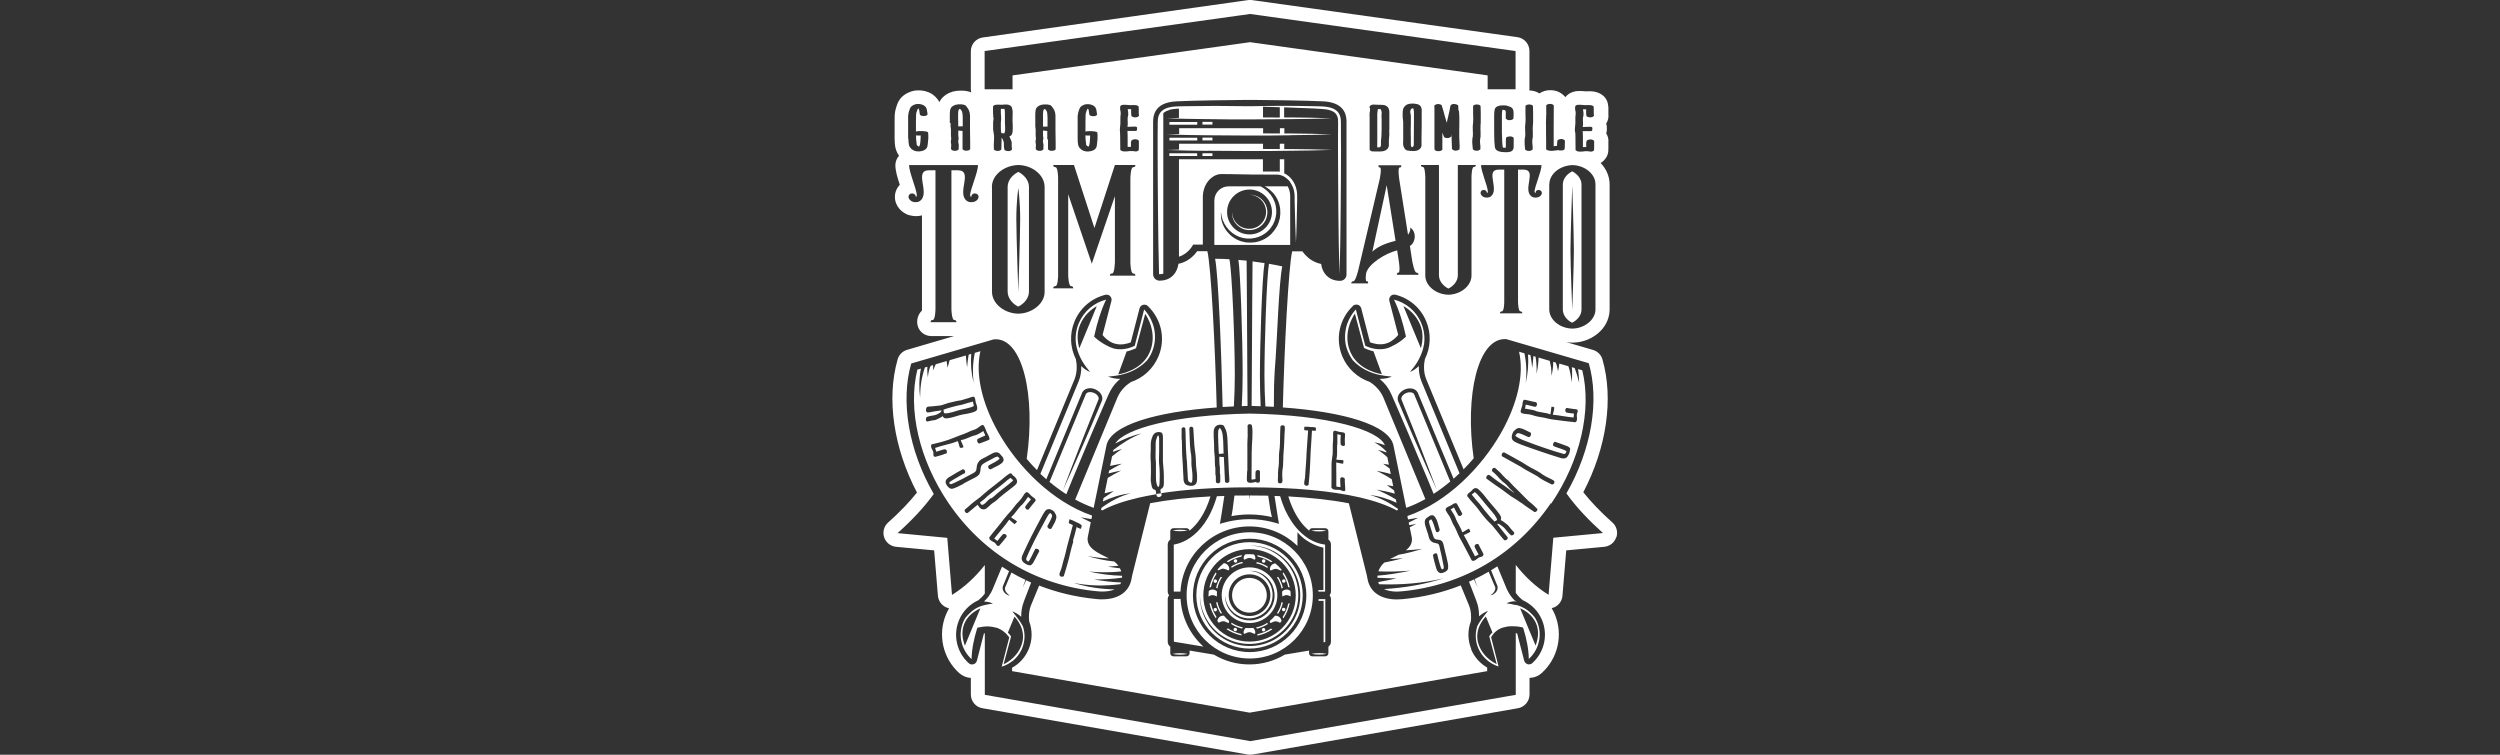 <?xml version="1.0" encoding="UTF-8"?><svg id="Calque_1" xmlns="http://www.w3.org/2000/svg" viewBox="0 0 265 80"><rect x="0" y="0" width="265" height="80" fill="#333333" stroke="none"/><defs><style>.cls-1{fill:#fff;}</style></defs><path class="cls-1" d="m129.39,61.15s.1.03.15.03c-.24.36-.41.76-.5,1.2-.04-.03-.08-.06-.13-.08.09-.41.26-.8.48-1.15Zm6.01,1.94c0,1.63-1.32,2.95-2.95,2.95s-2.95-1.32-2.95-2.95,1.32-2.95,2.95-2.95,2.95,1.32,2.95,2.95Zm-5.16,0c0,1.22.99,2.21,2.21,2.21s2.21-.99,2.21-2.21-.99-2.21-2.21-2.21-2.21.99-2.21,2.21Zm4.66-1.02c-.11-.24-.24-.46-.41-.66-.17-.19-.37-.37-.59-.51-.22-.14-.46-.24-.7-.31-.25-.07-.5-.09-.76-.08.13.01.25.02.37.05.06.01.12.02.18.04l.18.05c.24.08.46.2.66.34.2.15.38.32.53.51.15.2.27.41.36.63.09.23.14.47.17.71.02.24,0,.49-.04.72-.05.24-.13.47-.25.68-.12.21-.26.41-.43.58-.17.17-.37.31-.58.43-.21.11-.44.19-.68.25-.24.05-.48.06-.72.04-.24-.03-.48-.08-.71-.17-.23-.09-.44-.22-.63-.36-.19-.15-.36-.33-.51-.53-.14-.2-.26-.43-.34-.66l-.05-.18c-.02-.06-.03-.12-.04-.18-.03-.12-.03-.25-.05-.37,0,.25.02.51.08.76.07.25.17.48.31.7.14.22.31.41.51.59.2.17.42.3.66.41.24.1.5.17.76.2.26.02.52.02.78-.03.26-.05.51-.14.74-.26.23-.13.44-.28.63-.47.18-.19.34-.4.47-.63.12-.23.21-.48.26-.74.05-.26.05-.52.03-.78-.03-.26-.1-.52-.2-.76Zm-3.79,4.73c.04-.09,0-.2-.1-.24-.09-.04-.2,0-.24.1-.04.09,0,.2.1.24.09.04.2,0,.24-.1Zm-.6-.65c.35.22.74.39,1.15.48.02-.05.05-.09.08-.13-.43-.09-.84-.26-1.2-.5,0,.05-.02.1-.03.15Zm-23.7-35.24v-11.1c0-.69.51-1.29,1.14-1.59.61.32,1.12.9,1.12,1.59v11.1c0,.69-.51,1.29-1.14,1.59-.61-.3-1.12-.9-1.12-1.59Zm.92-7.72c0,1.8.21,7.75.21,7.75,0,0,.2-5.95.2-7.75s-.2-3.26-.2-3.26c0,0-.21,1.46-.21,3.26Zm22.43,43.42s-.1.06-.15.08c.48.32,1.02.55,1.61.67-.02-.05-.04-.1-.05-.16-.51-.11-.99-.31-1.41-.59Zm-.77-1.58s.1-.03.15-.03c-.24-.36-.41-.76-.5-1.2-.04.03-.08.06-.13.08.09.41.26.8.48,1.15Zm.89.85s0-.04,0-.07c-.2-.16-.39-.35-.55-.55-.02,0-.04,0-.07,0-.32,0-.59.25-.62.57.05.06.1.12.15.18.11-.05.28-.16.47-.16.34,0,.62.38.62.03Zm-4.38-9.65c-.27-.06-.54-.08-.81-.08-.27,0-.54.02-.81.08.27.06.54.08.81.08.27,0,.54-.02.81-.08Zm6.54,8.71c1.01,0,1.84-.82,1.84-1.84s-.82-1.84-1.84-1.84-1.84.82-1.84,1.84.82,1.84,1.84,1.84Zm3.06-3.78s-.1.03-.15.03c.24.36.41.76.5,1.2.04-.03.08-.06.13-.08-.09-.41-.26-.8-.48-1.15Zm0,3.88c.22-.35.39-.74.48-1.15-.05-.02-.09-.05-.13-.08-.09.43-.26.84-.5,1.2.05,0,.1.02.15.03Zm-1.15.97c-.36.24-.76.41-1.2.5.03.04.06.08.08.13.41-.09.8-.26,1.15-.48-.02-.05-.03-.1-.03-.15Zm1.8-4.25c.09-.04.14-.15.1-.24-.04-.09-.15-.14-.24-.1-.09.04-.14.15-.1.24.04.09.15.14.24.1Zm-3.32,4.8c-.13.01-.26.02-.39.02s-.26,0-.39-.02c-.14.11-.23.29-.23.48,0,.34.28-.03.62-.03s.62.38.62.03c0-.19-.09-.37-.23-.48Zm3.88-4.28c-.11-.59-.34-1.13-.67-1.61-.02.05-.05.1-.08.15.28.42.48.9.59,1.41.06.01.11.03.16.05Zm-2.1-1.96s0,.05,0,.07c.03.02.06.05.09.08.11-.02.3-.17.53-.17.32,0,.59.33.62.09-.2-.25-.43-.47-.67-.67-.32.03-.57.29-.57.62Zm-.83-.92c-.04.09,0,.2.1.24.09.04.2,0,.24-.1.04-.09,0-.2-.1-.24-.09-.04-.2,0-.24.1Zm.95.19s.1-.06.15-.08c-.48-.32-1.02-.55-1.61-.67.02.05.04.1.05.16.51.11.99.31,1.41.59Zm1.17,3.13c.01.13.02.26.02.39,0,.04,0,.08,0,.12.11-.05.28-.15.46-.15.16,0,.31.09.43.14,0-.04,0-.07,0-.11,0-.16,0-.32-.03-.47-.11-.09-.25-.15-.4-.15-.19,0-.37.09-.48.23Zm-2.59,4.5c-.01.06-.03.11-.05.16.59-.11,1.13-.34,1.61-.67-.05-.02-.1-.05-.15-.08-.42.28-.9.48-1.41.59Zm2.65-1.82s.06.1.08.15c.32-.48.55-1.02.67-1.61-.05.02-.1.04-.16.05-.11.51-.31.99-.59,1.41Zm-10.88,4c.27,0,.54-.02.81-.08-.27-.06-.54-.08-.81-.08-.27,0-.54.02-.81.08.27.06.54.08.81.08Zm8.79-2.82c-.09.04-.14.15-.1.24.04.09.15.14.24.1.09-.04.14-.15.1-.24-.04-.09-.15-.14-.24-.1Zm1.35-1.31s-.04,0-.07,0c-.16.2-.35.39-.55.55,0,.02,0,.04,0,.07,0,.34.28-.03.62-.03.19,0,.35.11.47.16.05-.06.1-.12.15-.18-.03-.32-.29-.57-.62-.57Zm1.02-.59c.04-.09,0-.2-.1-.24-.09-.04-.2,0-.24.1-.04.09,0,.2.1.24.09.04.2,0,.24-.1Zm-5.01-40.74c.14.12.3.22.47.3.69.31,1.55.14,2.09-.4.54-.53.71-1.4.4-2.09-.08-.17-.18-.33-.3-.47-.12-.14-.26-.26-.42-.36-.31-.19-.68-.29-1.04-.28.73.02,1.4.5,1.65,1.16.06.16.1.33.12.51.01.17,0,.35-.03.52-.04.17-.1.33-.18.49-.08.15-.19.29-.31.41-.12.12-.26.23-.41.31-.15.08-.32.14-.49.18-.17.03-.35.04-.52.03-.17-.02-.34-.06-.51-.12-.66-.25-1.14-.92-1.16-1.65-.02.36.08.73.28,1.05.1.15.22.29.36.42Zm-3.19-7.96c1.46.02,2.93.02,4.39.03,1.46,0,2.93,0,4.39-.03l2.19-.03c.73-.02,1.46-.03,2.19-.06-.73-.03-1.46-.04-2.19-.06l-2.19-.03c-.23,0-.46,0-.69,0v-.56h-.47v.56c-.6,0-1.19,0-1.78-.01v-.55h-8.9v.62c-.44.01-.88.02-1.32.04.73.03,1.46.04,2.19.06l2.19.03Zm-.58.56h1.06v-.29h-1.06v.29Zm-3.49-4.88c-.25.07-.49.17-.66.34,0,0,0,0,0,0v17.01c-.13.04-.28.06-.45.06h0c-.03-1.11-.05-2.21-.07-3.31l-.04-3.29c-.03-2.19-.03-4.38-.04-6.56v-1.64s.01-.82.01-.82c0-.28-.01-.54.02-.84.02-.15.05-.29.12-.44.06-.14.15-.27.26-.38.23-.21.51-.33.79-.4.28-.07.56-.1.84-.11.27-.01.55-.02.82-.02,2.19-.04,4.39-.04,6.58,0,.18,0,.28,0,.28,0,0,0,.1,0,.28,0,2.19-.05,4.39-.05,6.58,0,.27,0,.55.01.82.02.28.01.56.04.84.11.28.07.56.19.79.4.11.11.2.24.26.38.06.14.1.29.12.44.03.3.01.56.02.84v.82s.01,1.64.01,1.64c-.01,2.19-.01,4.38-.04,6.58l-.04,3.29c-.03,1.1-.04,2.19-.08,3.29-.04-1.1-.05-2.19-.08-3.29l-.04-3.29c-.03-2.19-.02-4.39-.04-6.58v-1.64s.01-.82.01-.82c0-.27.01-.56-.01-.8-.03-.25-.12-.48-.29-.65-.17-.17-.41-.27-.66-.34-.25-.07-.52-.09-.79-.11-.27-.02-.55-.03-.82-.05-1.05-.05-2.1-.08-3.15-.12v1.07c.23,0,.46,0,.69,0l2.19.03c.73.02,1.46.03,2.19.06-.73.03-1.46.04-2.19.06l-2.19.03c-1.46.02-2.93.02-4.39.03-1.46,0-2.93,0-4.39-.03l-2.19-.03c-.73-.02-1.46-.03-2.19-.06.44-.02.88-.03,1.32-.04v-.98c-.07,0-.15,0-.22.01-.27.02-.53.04-.79.11Zm9.91.79c.6,0,1.19,0,1.78.01v-1.09l-1.78-.06v1.14Zm-3.97,6.01h.55c1.48.04,2.96.05,4.44.05.18,0,.38,0,.54,0,.17.01.33.05.49.12.23.09.43.24.61.42.13.1.2.21.25.31.17.26.3.54.37.85.04.17.06.35.07.52v.55s.06,2.22.06,2.22c.02.74.05,1.48.08,2.22.04-.74.06-1.48.08-2.22l.05-2.22v-.56c0-.19-.02-.39-.06-.58-.08-.38-.23-.75-.47-1.07-.21-.29-.5-.54-.84-.7v-1.49h-.47v1.33c-.07-.01-.13-.02-.2-.03-.1,0-.2,0-.29,0h-.28c-.34,0-.68,0-1.02,0v-1.3h-8.9v10.33c1.05-.33,1.5-1.28,1.5-1.28.34,0,.69,0,1.03,0v-5.15c.03-.74.34-1.47.9-1.92.28-.23.61-.38.96-.41.17-.01.36,0,.54,0Zm-3.01-2.21h-2.95v.29h2.95v-.29Zm.56-3.33v.29h1.06v-.29h-1.06Zm0,1.96h1.06v-.29h-1.06v.29Zm24.5,37.46c-.43-1.05-.86-2.1-1.31-3.14-.46-1.09-.91-2.19-1.38-3.28l-1.41-3.27-.36-.82c-.12-.29-.29-.59-.48-.85-.23-.31-.49-.58-.77-.82.45,0,.89-.06,1.29-.24-.46-.04-.9-.09-1.32-.18-.42-.09-.82-.22-1.21-.4-.38-.17-.74-.39-1.08-.66-.19-.15-.36-.31-.53-.49-.3-.41-.53-.88-.68-1.37-.19-.68-.19-1.41-.03-2.11.18-.7.53-1.36,1.03-1.91l1,3.85s1.07.58,2.22.29c.12-.03.24-.07.35-.12.13-.05.25-.11.36-.18.03-.02.07-.03.1-.04.21-.11.42-.23.61-.37.2-.14.38-.28.57-.45l.1-.09-.03-.15c-.14-.65-.31-1.29-.51-1.92-.05-.16-.1-.32-.16-.47-.05-.16-.11-.31-.17-.47-.12-.31-.25-.62-.4-.92,1.26.32,2.37,1.21,2.9,2.51.3.73.39,1.49.29,2.22-.04.24-.1.47-.17.7-.13.4-.31.79-.53,1.16-.22.37-.49.72-.79,1.08.35-.14.66-.36.94-.63-.02.49.04,1.06.28,1.64.48,1.15,2.94,7.09,4.03,9.73-.21.2-.42.4-.64.59v-.04s-1.75-4.18-1.75-4.18l-1.73-4.18-.22-.52-.05-.13-.03-.07s-.03-.06-.05-.09c-.07-.11-.17-.2-.28-.26-.22-.12-.46-.13-.67-.11-.22.03-.43.11-.61.23-.18.12-.35.28-.45.5-.05.11-.08.23-.08.36,0,.06.01.13.03.19l.02.05v.03s.04.07.04.07l.44,1.04c.59,1.39,1.18,2.78,1.79,4.16.6,1.38,1.21,2.76,1.84,4.13-.53-1.41-1.07-2.82-1.62-4.23-.54-1.41-1.11-2.8-1.67-4.2l-.42-1.05-.03-.07v-.03s-.02-.02-.02-.02c0-.03-.01-.05-.01-.08,0-.06.01-.12.04-.18.06-.13.17-.24.3-.33.26-.17.63-.23.87-.1.06.03.1.07.13.12,0,.01.01.02.02.04l.03.06.05.13.22.52,1.73,4.18,1.73,4.18.07.16c-.57.48-1.16.92-1.78,1.32Zm-1.35-15.43c.2-.71.3-1.61-.08-2.51-.45-1.05-1.23-1.65-1.77-1.96l1.85,4.47Zm-4.13,2.76l-.89-2.43s-.53-.12-1-.35l-.97-3.64s-1.42,1.94-.47,4.09c.89,2.01,3.32,2.32,3.32,2.32Zm-9.65-25.34l2.19-.03c.73-.02,1.46-.03,2.19-.06-.73-.03-1.46-.04-2.19-.06l-2.19-.03c-.23,0-.46,0-.69,0v-.56h-.47v.56c-.6,0-1.19,0-1.78-.01v-.55h-8.9v.62c-.44.01-.88.02-1.32.04.73.03,1.46.04,2.19.06l2.19.03c1.46.02,2.93.02,4.39.03,1.46,0,2.93,0,4.39-.03Zm-9.92-1.4h-2.95v.29h2.95v-.29Zm-2.95,1.96h2.95v-.29h-2.95v.29Zm10.42,45.17c-.35-.22-.74-.39-1.15-.48-.02.05-.05.09-.08.13.43.09.84.26,1.2.5,0-.05.02-.1.03-.15ZM101.57,12.75c0,.14,0,.28,0,.41,0,.09,0,.17.01.24.08,0,.16,0,.23-.01.08,0,.15,0,.24,0,0-.11,0-.24,0-.37,0-.17,0-.34,0-.51,0-.17-.01-.33-.03-.47-.02-.13-.05-.24-.1-.32-.01-.01-.03-.03-.05-.06-.02-.02-.04-.05-.06-.07-.02-.02-.04-.04-.06-.06,0,0,0,0,0,0-.02.01-.04.02-.06.04-.02.02-.04.04-.06.06-.02.02-.02.03-.02.03-.02.06-.03.13-.04.21,0,.08-.01.18-.01.28s0,.21,0,.31c0,.11,0,.21,0,.31Zm23.57,50.74h-.71v4.53l3.14.52c-1.4-1.26-2.32-3.05-2.43-5.06Zm3.99-16.76c0,.14.01.27.02.4,0,.18.01.36.02.54s.02.33.04.45c.08,0,.16-.02.24-.03.08-.01.16-.02.25-.01-.01-.18-.02-.39-.02-.61,0-.23-.01-.45-.02-.68-.01-.23-.03-.44-.05-.63-.02-.19-.06-.35-.11-.48,0-.02-.02-.04-.04-.08-.02-.03-.03-.07-.05-.1-.02-.03-.04-.06-.06-.09s-.03-.04-.04-.04c-.01,0-.03,0-.04.02-.02.02-.03.04-.05.07-.02.03-.03.06-.05.09-.01.03-.02.06-.03.08-.01.09-.02.19-.02.3,0,.12,0,.24,0,.37,0,.13.01.27.02.41Zm-6.22,2.91c-.01-.15-.03-.3-.04-.44-.02-.15-.02-.33-.02-.52,0-.11,0-.24.01-.38,0-.14,0-.29.01-.45,0-.16,0-.32,0-.49,0-.17,0-.33,0-.48,0-.09,0-.18,0-.28,0-.1,0-.18-.02-.26-.01-.07-.03-.12-.05-.16-.02-.03-.06-.03-.1.01,0,0,0,0,0,0,0,0,0,0,0,.01-.03.07-.06.15-.09.24-.03.09-.06.17-.08.26-.02.1-.03.24-.03.4,0,.17,0,.32,0,.48,0,.17,0,.33-.01.47,0,.14,0,.28,0,.42,0,.11,0,.21.02.32,0,.11.01.22.02.33,0,.12,0,.25,0,.4,0,.15,0,.3,0,.46,0,.16,0,.33,0,.5,0,.17,0,.31.01.41,0,.07.02.15.03.24.02.09.04.17.06.25.02.08.05.14.08.18.03.04.07.06.1.04.02-.01.04-.04.06-.1.01-.05.03-.11.03-.18,0-.07.01-.14.02-.22,0-.08,0-.15,0-.23,0-.19.02-.43.01-.64,0-.22-.01-.41-.02-.59Zm-25.77-34.62c.01.06.02.13.02.19,0,.05,0,.09.01.12.02.05.05.1.1.13.05.03.09.06.13.09.02,0,.03-.02.04-.04.03-.04.05-.1.07-.16.02-.07.03-.15.04-.23,0-.09.02-.17.02-.25.01-.1.02-.2.02-.3v-.21c-.07,0-.13,0-.19.01-.11,0-.19,0-.25-.02h-.03s-.02-.04-.02-.04c0,0,0,0,0,0,0,.07,0,.14,0,.21,0,.17.02.35.04.51Zm19.71,39.08s-.09-.03-.14-.04l.05-.23c.94-.69,1.95-1.24,3.08-1.54-1.04.11-2.01.43-2.94.87l.08-.37c.36-.25.72-.5,1.09-.74-.33.08-.66.16-.98.24l.33-1.63c.46-.29.94-.54,1.42-.78-.45.09-.89.18-1.33.3l.06-.3c.44-.27.9-.51,1.36-.73-.42.07-.85.14-1.26.24l.21-1.02c.33-.28.68-.54,1.05-.78-.33.09-.65.19-.96.31l.04-.2c.93-.71,1.92-1.35,3.02-1.76-.99.21-1.91.6-2.81,1.07.97-1.55,6.21-3.03,14.24-3.17,8.36.14,13.7,1.74,14.34,3.36-.36-.15-.74-.25-1.13-.31.48.24.9.56,1.27.95l.02.11s-.02,0-.03,0c-.29-.11-.58-.2-.88-.26.2.12.39.25.57.4.04.03.28.22.44.38l.16.79c-.2-.04-.41-.07-.61-.1.23.16.46.33.69.5l.12.59c-.49-.15-1-.25-1.5-.35.55.28,1.1.56,1.61.91l.15.73c-.23-.04-.46-.08-.68-.12.26.18.52.37.77.56l.07.35c-.63-.19-1.27-.32-1.93-.43.71.3,1.4.63,2.05,1.04l.07.35c-.9-.41-1.83-.71-2.82-.82,1.08.29,2.05.81,2.95,1.45l.03.14s-.09.03-.14.04c-1-.54-2.3-1-3.89-1.37-3.03-.7-7.06-1.07-11.66-1.07-.03,0-.05,0-.08,0-.03,0-.05,0-.08,0-3.49,0-6.64.21-9.29.62,0-.03,0-.05-.01-.08-.02-.1-.04-.2-.04-.3.07-.05.15-.11.22-.18.08-.07.12-.18.14-.33,0-.07.01-.16.01-.27,0-.1,0-.2,0-.29,0-.27,0-.6-.02-.9-.02-.3-.05-.57-.07-.85-.01-.15-.02-.31-.01-.46,0-.31,0-.65,0-1,0-.13,0-.27,0-.42,0-.15,0-.3,0-.44,0-.14,0-.27,0-.4,0-.12-.01-.22-.03-.29-.02-.07-.04-.13-.07-.16-.03-.04-.07-.07-.12-.08-.05-.02-.09-.02-.14-.03-.05,0-.1,0-.14,0-.11,0-.22.03-.32.09-.1.06-.19.16-.26.3-.03.06-.06.15-.1.27-.04.12-.07.22-.08.32,0,.03-.01.08-.02.14,0,.06-.01.12-.01.18,0,.06,0,.13,0,.19,0,.06,0,.12,0,.17,0,.19,0,.38-.02.58s0,.38,0,.56c0,.1,0,.2.02.31,0,.1.01.2.01.3,0,.32.01.46.01.78,0,.15,0,.3-.01.46,0,.16-.02.32-.01.45,0,.06,0,.12.02.2.01.08.02.15.04.23.01.08.03.15.04.21.02.06.03.11.04.13.04.1.1.17.18.2.08.03.18.08.21.13.03.06.02.22.04.32,0,.02,0,.04,0,.07-.65.11-1.27.23-1.85.36-1.59.37-2.89.82-3.89,1.37Zm24.31-2.38c.06.09.13.14.2.16.08.02.16.03.25.04.09,0,.18,0,.27,0s.18.01.26.05c.04.02.08.03.13.05.04.02.08.03.12.04.04,0,.07,0,.11,0,.03-.01.08-.04.09-.08.02-.06,0-.18,0-.29,0-.1-.01-.21-.02-.32,0-.11-.01-.22-.02-.32,0-.11,0-.22,0-.29-.02-.05-.05-.08-.09-.11-.04-.03-.09-.05-.13-.06-.05,0-.09,0-.14.01-.04.02-.08.04-.11.08-.02.11-.03.28-.01.46.01.18.02.35.02.5-.07-.01-.14-.02-.22-.03-.08-.01-.15-.02-.22-.04,0-.4,0-.83,0-1.26,0-.42-.02-.86-.01-1.29.04,0,.09.02.15.03.06.01.12.03.19.04.07.01.13.03.19.04.06.01.11.02.16.02.02,0,.03,0,.04-.01,0,0,0-.01.01-.03,0-.01,0-.03,0-.04,0-.02.01-.05.02-.07,0-.06,0-.13,0-.16,0-.03,0-.05-.04-.06-.04-.01-.09-.02-.16-.02-.06,0-.13,0-.2-.01-.07,0-.13,0-.19-.01-.06,0-.12-.02-.16-.03.06-.21.08-.44.08-.7,0-.26,0-.51,0-.77,0-.04.01-.08.02-.12,0-.04,0-.08.01-.12,0-.12,0-.23,0-.31,0-.08,0-.16,0-.24,0-.08,0-.15,0-.22,0-.07,0-.14,0-.21.05.03.11.04.18.05.07,0,.13.02.18.05-.01.16-.02.32-.03.48,0,.16,0,.34.01.49.03.05.06.09.1.12.04.03.08.05.13.06.04.01.09,0,.13,0,.04-.02.09-.06.1-.09.01-.06,0-.2-.01-.33,0-.13,0-.21,0-.32,0-.11.01-.21.02-.31,0-.1,0-.18,0-.25-.03-.05-.08-.09-.13-.11-.05-.02-.1-.04-.16-.04-.06,0-.11-.01-.17-.02-.06,0-.12-.01-.18-.03-.08-.02-.16-.04-.24-.07-.08-.03-.15-.04-.21-.04-.03,0-.06.01-.08.02-.03.01-.06.05-.07.1-.03.11-.03.24-.02.36,0,.12,0,.23,0,.33,0,.13,0,.26-.02.37-.01.11-.02.24-.02.34,0,.17-.01.34,0,.49,0,.16,0,.31-.01.46-.02.17-.04.34-.07.52-.03.18-.05.39-.05.62,0,.41,0,.83,0,1.23-.01.4-.01.84-.01,1.25Zm-2.92-6.19s.01.06.03.07c.05.01.11.02.19.02.08,0,.15,0,.2.01-.03.52-.07,1.04-.11,1.57-.04.53-.07,1.04-.09,1.58,0,.14-.01.3-.03.45-.01.16-.03.32-.04.48-.01.16-.02.32-.03.48,0,.16-.02.32-.03.45-.01.11-.04.23-.06.34-.02.11-.04.25-.02.34.01.05.05.1.09.12.04.03.08.04.13.05.04,0,.09,0,.13-.02.04-.02.08-.04.11-.08.02-.19.04-.4.06-.65s.04-.48.06-.73c.01-.25.03-.5.04-.75.01-.25.02-.48.03-.68.01-.48.04-.96.08-1.47.04-.51.07-1,.09-1.49.01.02.04.04.07.04.03,0,.07,0,.1,0,.04,0,.07,0,.11,0,.04,0,.07,0,.09,0,.02,0,.04-.02.04-.05,0-.04.01-.09.01-.16,0-.03,0-.06,0-.08,0-.02,0-.03-.03-.04-.03-.01-.08-.02-.14-.04s-.12-.02-.16-.02c-.05,0-.11,0-.18,0-.06,0-.13-.01-.2-.02-.07,0-.14-.01-.2-.02-.07,0-.12,0-.17,0-.02,0-.04,0-.07,0-.03,0-.05,0-.06,0-.02.02-.03.05-.03.09,0,.04,0,.07,0,.09,0,.04-.01.09,0,.13Zm-2.78,5.57c.02.07.13.14.22.14.09,0,.2-.05.23-.12.06-.14.02-.42.01-.63-.01-.21,0-.44.02-.67,0-.07.02-.14.03-.2.01-.06.02-.13.03-.2.02-.23.03-.47.03-.71,0-.24,0-.48.03-.72.02-.19.03-.38.04-.57.01-.18.02-.37.03-.57.01-.27.02-.54.03-.81s.06-.61.02-.83c0-.04-.05-.08-.09-.1-.04-.02-.08-.03-.13-.03-.05,0-.09.01-.13.03-.04.02-.08.05-.1.09-.02.39-.04.76-.04,1.14,0,.37-.01.76-.04,1.13,0,.09-.02.17-.03.26-.01.08-.02.17-.03.26-.02.23-.02.47-.02.71,0,.23,0,.48-.03.7,0,.06-.02.13-.03.2-.01.07-.02.14-.02.2-.02.22-.03.45-.02.67,0,.22-.04.51,0,.66Zm-3.26-1.2c0,.39-.08.9,0,1.13.02.05.1.1.16.12.06.02.12.03.19.03.06,0,.13,0,.19-.02.06-.01.13-.02.19-.03.03,0,.07-.02.1-.03.03,0,.06,0,.08,0,.02,0,.04,0,.06.02.02.02.04.03.06.04.06.01.12.01.17,0,.05-.01.13-.06.14-.11.04-.12.01-.36.01-.55,0-.19,0-.37.01-.53-.03-.06-.06-.1-.1-.12-.04-.02-.08-.03-.11-.03-.04,0-.09,0-.13.03s-.1.07-.12.12c-.03.09-.02.26-.02.4,0,.14,0,.28,0,.42-.07,0-.14,0-.21.02s-.13.03-.21.02c0-.97.01-1.94.02-2.9,0-.94.18-2.12.02-2.83,0-.04-.05-.08-.09-.1-.04-.02-.08-.04-.13-.04-.05,0-.09.01-.13.03-.04.02-.09.06-.1.1-.02.06,0,.19,0,.3,0,.11,0,.21,0,.33,0,.11,0,.22,0,.32,0,.1.02.21,0,.28,0,.02-.01.05-.01.08,0,.03,0,.06,0,.1-.03.34-.02.73-.02,1.11,0,.38,0,.77,0,1.15,0,.39,0,.77,0,1.16Zm-3.55-3.73c0,.14,0,.29.02.44,0,.15.01.3.02.45,0,.15.01.31.01.47,0,.16,0,.31.02.45,0,.07.02.14.02.21,0,.07.02.14.02.21.01.16.02.32.01.48,0,.15.01.3.02.44,0,.05,0,.1.02.15,0,.05.01.09.02.14,0,.09,0,.18,0,.27,0,.09,0,.18,0,.26,0,.07,0,.14.02.2s.02.12.03.17c.01.11,0,.21,0,.3,0,.09,0,.19.01.29.06.09.13.14.23.13.1,0,.17-.05.23-.14,0-.11,0-.22,0-.33,0-.11,0-.23,0-.34,0-.05,0-.1-.02-.15-.01-.05-.02-.1-.02-.16,0-.09,0-.18,0-.27,0-.09,0-.19,0-.28,0-.06,0-.11-.02-.16,0-.05-.01-.11-.02-.16,0-.13-.02-.26-.02-.4,0-.13,0-.28,0-.42.09-.01.17,0,.24.01.07.02.15.02.24.01.03.43.04.87.06,1.31.01.44.03.88.06,1.32.03.04.06.07.1.09.04.02.09.03.13.03.05,0,.09-.02.13-.04.04-.03.09-.07.09-.11.04-.21-.02-.56-.03-.85-.01-.29-.03-.59-.04-.88-.02-.3-.03-.59-.04-.88-.01-.29-.03-.58-.04-.85,0-.21-.01-.41-.02-.61,0-.2-.01-.4-.03-.59-.02-.23-.05-.43-.09-.59-.04-.16-.1-.3-.16-.41-.02-.04-.04-.09-.06-.13-.01-.04-.03-.07-.05-.1-.03-.04-.07-.07-.12-.09-.05-.02-.1-.03-.16-.04s-.12,0-.18,0c-.06,0-.12.01-.17.03-.07.01-.15.06-.23.13-.08.07-.14.16-.18.28-.03.08-.04.19-.05.31,0,.12,0,.25,0,.39Zm-3.37.44c0,.08,0,.17,0,.25,0,.09,0,.18.01.27,0,.25,0,.51.01.78,0,.27.02.53.04.78.02.22.03.44.04.63,0,.2.02.41.03.66.01.2.02.3.03.51,0,.1,0,.2.01.29,0,.09.01.16.03.22.02.1.06.18.1.24.04.06.08.1.13.13.05.03.1.05.16.07.06.01.12.03.17.04.08.02.17.02.26.02s.18-.01.25-.05c.08-.03.15-.08.21-.15.06-.07.09-.17.11-.28,0-.05.02-.12.02-.21,0-.09,0-.17,0-.25,0-.15,0-.3-.02-.44-.02-.14-.03-.29-.05-.43-.03-.24-.05-.47-.05-.7,0-.23-.02-.48-.04-.72,0-.09-.02-.17-.03-.26-.01-.09-.03-.17-.04-.26-.05-.4-.08-.8-.1-1.2-.02-.39-.04-.78-.07-1.16-.02-.06-.06-.1-.1-.13s-.09-.04-.13-.03-.08.02-.12.05c-.03.03-.06.07-.07.11.02.36.03.76.04,1.19.01.43.04.85.09,1.26,0,.07.02.15.04.22.01.08.02.15.03.22.01.14.02.28.02.44,0,.15,0,.31,0,.45,0,.18.03.35.05.52.02.17.04.32.05.46,0,.08.01.17.01.28,0,.11,0,.21,0,.31,0,.1-.01.19-.03.27-.01.08-.03.13-.06.15-.02.01-.05.01-.09,0-.04-.01-.07-.03-.11-.05-.04-.02-.07-.05-.1-.07-.03-.03-.05-.05-.05-.07,0-.02-.02-.06-.03-.12,0-.05-.01-.11-.02-.18,0-.07,0-.14-.01-.22,0-.08,0-.15-.01-.21-.01-.22-.02-.44-.04-.64-.01-.21-.03-.4-.03-.57,0-.09,0-.17-.02-.24,0-.06-.02-.13-.02-.18-.02-.18-.03-.38-.04-.59-.01-.21-.02-.41-.03-.57-.02-.37-.02-.73-.03-1.07,0-.34-.01-.66-.04-.98-.02-.04-.05-.07-.09-.09-.04-.02-.07-.02-.11-.02-.04,0-.07.02-.11.04-.03.03-.06.06-.08.1,0,.2,0,.4,0,.59,0,.19,0,.38,0,.57Zm-10.18-31.59c.01.06.02.13.02.19,0,.05,0,.09.01.12.02.05.05.1.1.13.05.03.09.06.13.09.02,0,.03-.02.04-.04.03-.04.05-.1.07-.16.02-.07.03-.15.04-.23,0-.09.02-.17.02-.25.01-.1.02-.2.02-.3v-.21c-.07,0-.13,0-.19.01-.11,0-.19,0-.25-.02h-.03s-.02-.04-.02-.04c0,0,0,0,0,0,0,.07,0,.14,0,.21,0,.17.02.35.04.51Zm17.35,10.94h-3.73v-4.69c0-.84.68-1.52,1.52-1.52h3.36c.17.08.33.18.48.29.23.17.43.38.61.6.17.23.31.48.41.74.41,1.05.14,2.3-.66,3.07-.77.79-2.02,1.06-3.07.66-.26-.1-.51-.24-.74-.41-.22-.17-.43-.38-.6-.61-.17-.23-.31-.49-.42-.76-.1-.27-.16-.56-.19-.86-.02.3,0,.6.07.9.07.3.19.58.35.85.16.26.37.5.6.72.24.21.51.38.79.51.29.13.6.21.92.25.32.03.64.02.95-.03.31-.06.62-.17.91-.32.28-.15.54-.34.77-.57.22-.23.41-.49.57-.77.15-.29.25-.59.32-.91.05-.32.06-.64.03-.95-.04-.32-.12-.63-.25-.92-.13-.29-.3-.56-.51-.79-.21-.23-.45-.43-.72-.6-.06-.03-.12-.06-.18-.09h2.46c.16.29.26.65.26,1.03v5.18h-4.29Zm-2.38-3.49c0,1.31,1.07,2.38,2.38,2.38s2.38-1.07,2.38-2.38-1.07-2.38-2.38-2.38-2.38,1.07-2.38,2.38Zm4.96,20.64c0-1.07.01-1.97.02-2.3.04-.96.08-1.93.17-2.89.13-1.6.35-8.12.7-9.68-.27-.06-.76-.17-1.41-.28-.25,1.43-.48,8.57-.48,11.87,0,1.06.04,2.15.1,3.25.31.01.61.03.91.04Zm-2.26-15.41l-.03,3.61-.05,8.95-.02,2.77c.32,0,.64.01.96.03-.05-1.14-.08-2.24-.08-3.23,0-3.31.23-10.48.49-11.94-.38-.06-.8-.12-1.26-.18Zm-1.98,15.37c.06-1.1.1-2.19.1-3.25,0-3.69-.29-10.95-.57-12.34-.49-.03-1-.05-1.52-.05.34,1.65.67,9.88.8,15.71.39-.02.79-.04,1.19-.06Zm-8.16,9.54s.08.06.12.07c.05.01.09.02.14,0,.05,0,.09-.03.14-.06.04-.03.08-.07.1-.12,0-.07-.01-.15-.03-.22-.18.03-.35.06-.52.08,0,.09.02.18.04.23Zm9.61-9.58l-.02-2.77-.05-8.95-.03-3.68c-.28-.03-.57-.06-.87-.08.21,1.21.45,8.33.45,12.05,0,1.07-.03,2.24-.09,3.45.21,0,.41-.01.62-.02Zm26.23,11.61c-.1-.13-.22-.28-.36-.45-.14-.16-.28-.33-.43-.5-.12-.14-.24-.28-.36-.43-.12-.15-.23-.29-.35-.43-.11-.14-.22-.26-.33-.38-.1-.12-.21-.21-.31-.29-.13.11-.19.16-.32.26,0,0,0,.02.02.04.13.17.27.33.41.5.14.16.29.33.44.5.07.08.14.17.21.27.07.09.13.19.21.28.2.25.4.49.59.71.19.22.37.41.54.57.02-.03.04-.05.07-.06.03-.01.06-.03.09-.04.03-.01.05-.03.07-.05.02-.02.03-.05.02-.09,0-.04-.03-.1-.08-.18-.05-.08-.1-.16-.14-.23Zm-53.41-1.81s.04-.02.07-.03c.08-.06.17-.13.27-.22.09-.09.19-.17.29-.26.15-.12.3-.25.45-.37.16-.12.31-.24.46-.36.15-.12.29-.23.43-.34.14-.11.25-.21.35-.31,0-.04-.02-.07-.04-.09s-.05-.05-.08-.07c-.03-.02-.05-.04-.08-.06-.03-.02-.05-.04-.07-.07-.11.08-.21.15-.31.23-.1.08-.2.17-.31.26-.29.25-.6.5-.93.74-.32.25-.63.49-.91.73-.05.05-.1.1-.14.14-.04.05-.09.09-.14.13-.08.07-.16.14-.24.19-.08.06-.17.12-.26.2.02.03.04.06.06.1.02.04.04.07.07.1.03.03.07.04.11.04.04,0,.1-.01.16-.05.12-.08.24-.17.34-.3.11-.12.23-.23.37-.32.03-.02.06-.03.08-.04Zm5.86-2.02c-.22-.19-.43-.38-.64-.58,1.08-2.6,3.57-8.63,4.05-9.79.24-.58.3-1.15.28-1.64.27.27.59.49.94.63-.3-.36-.57-.71-.79-1.08-.22-.37-.4-.76-.53-1.16-.07-.23-.13-.46-.17-.7-.1-.73-.02-1.49.29-2.22.54-1.3,1.64-2.19,2.9-2.51-.15.3-.28.61-.4.92-.06.16-.12.31-.17.47-.05.16-.11.31-.16.47-.2.63-.37,1.27-.51,1.92l-.03.15.1.09c.18.17.37.31.57.45.2.13.4.26.61.37.03.02.07.03.1.04.11.07.23.13.36.18.11.05.22.08.34.12,1.15.3,2.22-.29,2.22-.29l1-3.85c.5.55.85,1.21,1.03,1.91.17.7.16,1.43-.03,2.11-.14.5-.37.97-.68,1.37-.17.18-.35.34-.53.49-.34.26-.7.48-1.08.66-.38.17-.79.3-1.21.4-.42.09-.86.14-1.32.18.4.17.85.24,1.29.24-.29.24-.55.51-.77.82-.19.26-.36.57-.48.85l-.36.82-1.41,3.27c-.47,1.09-.92,2.19-1.38,3.28-.45,1.06-.89,2.12-1.32,3.19-.61-.39-1.21-.83-1.78-1.31l.09-.22,1.73-4.18,1.73-4.18.22-.52.05-.13.03-.06s.01-.02.02-.04c.03-.05.07-.09.13-.12.24-.13.61-.07.87.1.13.08.24.2.3.33.03.06.04.13.04.18,0,.03,0,.06-.01.08v.02s-.02.03-.02.03l-.03.07-.42,1.05c-.56,1.4-1.13,2.8-1.67,4.2-.55,1.4-1.09,2.81-1.62,4.23.63-1.37,1.24-2.75,1.84-4.13.61-1.38,1.2-2.77,1.79-4.16l.44-1.04.03-.07v-.03s.03-.05.03-.05c.02-.06.03-.13.03-.19,0-.13-.03-.25-.08-.36-.1-.22-.26-.38-.45-.5-.18-.12-.39-.2-.61-.23-.22-.03-.45,0-.67.11-.11.06-.21.15-.28.26-.02.03-.03.06-.05.09l-.03.07-.05.13-.22.52-1.73,4.18-1.73,4.18-.04.1Zm7.62-11.13s2.44-.32,3.32-2.32c.95-2.16-.47-4.09-.47-4.09l-.97,3.64c-.47.23-1,.35-1,.35l-.89,2.43Zm-2.28-7.23c-.54.31-1.32.91-1.77,1.96-.38.9-.29,1.8-.08,2.51l1.85-4.47Zm-16.21,11.17s0,.07,0,.1c0,.03.03.06.05.07.03.02.08.03.16.02.08,0,.15,0,.21-.01.13-.02.29-.06.47-.11.18-.05.37-.11.58-.17.17-.05.35-.1.52-.13s.33-.07.48-.11c.15-.04.28-.07.4-.11.12-.04.23-.08.31-.14-.04-.19-.06-.28-.1-.45,0,0-.01,0-.04,0-.16.04-.32.08-.49.13s-.35.11-.56.17c-.1.03-.2.05-.31.07s-.23.04-.34.07c-.29.07-.55.14-.78.21-.23.06-.43.13-.6.2.01.03.01.07.01.1,0,.04,0,.07,0,.11Zm65.61-10.81v-13.25c0-.61.45-1.13,1-1.4.53.28.98.79.98,1.4v13.25c0,.61-.45,1.13-1,1.4-.53-.26-.98-.79-.98-1.4Zm.81-6.25c0,1.58.19,6.27.19,6.27,0,0,.17-4.69.17-6.27s-.17-6.9-.17-6.9c0,0-.19,5.32-.19,6.9Zm-55.45-14.51c-.02-.13-.05-.24-.1-.32-.01-.01-.03-.03-.05-.06-.02-.02-.04-.05-.06-.07-.02-.02-.04-.04-.06-.06,0,0,0,0,0,0-.02.01-.04.03-.06.04-.02.02-.04.04-.06.06-.02.02-.02.03-.02.03-.02.06-.03.13-.04.21,0,.08-.01.18-.01.28s0,.21,0,.31c0,.11,0,.21,0,.31,0,.14,0,.28,0,.41,0,.09,0,.17.01.24.08,0,.16,0,.23-.01.08,0,.15,0,.24,0,0-.11,0-.24,0-.37,0-.17,0-.34,0-.51,0-.17-.01-.33-.03-.47Zm27.44,44.86c-.21-.13-.38-.31-.57-.46-.72-.67-1.25-1.52-1.67-2.4-.21-.48-.38-.96-.53-1.46-.19,0-.39-.01-.59-.02.27,1.81.47,2.96.47,2.96,0,0-1.41-.5-3.13-.5s-3.13.5-3.13.5c0,0,.21-1.15.47-2.96-.26,0-.53.02-.79.03-1.4,4.87-4.57,5.12-4.57,5.12v4.99h.71c.21-3.85,3.41-6.91,7.31-6.91,1.98,0,3.77.79,5.09,2.07v-1.45c1.15,1.36,2.75,1.63,2.75,1.63v4.5h-.54c0,.05,0,.11.01.16h.71v-4.99s-.02,0-.05,0c-.46-.05-.91-.21-1.33-.42l-.32-.17-.3-.21Zm25.94-3.59c-3.68,5.41-9.29,8.73-15.8,9.36-.17.02-.34.03-.51.03-.45,0-.96-.06-1.39-.27,2.15-.13,4.25-.47,6.31-1.14-2.24.54-4.51.71-6.82.63-.04-.07-.08-.15-.1-.23.65-.11,1.29-.25,1.94-.39-.68-.01-1.35-.03-2.02-.07,0-.07,0-.15,0-.22,1.18-.09,2.33-.29,3.5-.53-1.14.08-2.26.13-3.4.07.12-.35.34-.68.63-.93.67-.13,1.34-.29,2-.46-.47.03-.93.07-1.4.09.31-.16.62-.31.92-.46.85-.14,1.66-.36,2.49-.62-.58.07-1.15.13-1.73.15.43-.33.7-.74.64-1.3h0s-.23-1.14-.23-1.14c.23-.12.46-.23.69-.35-.25.04-.49.09-.74.13l-.06-.28c.34-.16.68-.33,1.01-.51-.36.06-.72.13-1.08.18l-.07-.36c4.21-1.45,7.86-5.16,9.94-8.83,1.78-3.15,2.44-6.22,1.9-8.59l.57.17c.22,1.05.26,2.1.13,3.18.24-1.02.32-2.03.25-3.06l.26.08c.09.44.13.89.18,1.34.06-.42.11-.83.13-1.25l.23.07c.1.6.13,1.2.1,1.81.13-.57.2-1.14.22-1.72l1.18.35c.02.08.03.16.04.19.04.17.07.33.1.5.03.3.04.6.05.9.11-.5.19-.98.18-1.49l.27.08c.12.3.18.61.24.92.06-.27.11-.54.13-.81l.97.28c.19.55.29,1.13.34,1.71.06-.54.08-1.08.02-1.61l.3.09c.2.51.34,1.03.48,1.56-.02-.48-.05-.97-.11-1.45l.44.13c1.03,4.22-.21,9.59-3.3,14.14Zm-10.89,6.65c-.01-.1-.03-.21-.05-.33-.02-.11-.05-.23-.08-.35-.03-.12-.05-.23-.07-.32-.02-.11-.06-.22-.09-.35-.03-.13-.06-.24-.08-.34-.01-.05-.03-.11-.04-.18-.02-.07-.03-.14-.05-.21-.02-.07-.03-.14-.05-.2-.02-.06-.03-.12-.05-.15-.05-.12-.11-.2-.18-.24-.07-.04-.15-.07-.23-.08-.08-.01-.16-.02-.24-.03-.08,0-.15-.04-.22-.09-.08-.07-.15-.2-.19-.38-.05-.18-.12-.41-.22-.7-.05-.14-.09-.29-.14-.44-.04-.15-.08-.31-.05-.36.01-.03.07-.07.11-.1.03-.03.07-.06.12-.07.05.06.1.13.14.23.04.1.09.21.13.33.04.12.08.25.12.38.04.13.08.25.12.37.03.03.07.04.11.05s.08,0,.12-.02c.04-.02.07-.05.1-.09.03-.04.05-.09.06-.14-.08-.26-.15-.51-.21-.73-.06-.22-.14-.41-.24-.56-.1-.16-.22-.25-.34-.26-.13,0-.24.03-.34.12-.05.04-.1.08-.16.11-.06.03-.11.07-.16.12-.05.05-.08.11-.11.19-.03.08-.03.18-.02.3.01.11.04.22.08.36.04.13.08.27.13.41.05.14.09.28.14.42.04.14.07.29.1.39.03.11.1.2.16.27.06.07.12.12.18.15.06.04.12.06.18.08s.13.03.19.04c.07.01.14.03.2.05.06.02.11.08.15.16.01.04.03.08.04.14.01.06.03.12.04.18.01.06.03.13.04.19.01.06.03.12.04.17.02.1.05.21.08.33.03.12.05.23.07.34.04.21.08.41.12.61.04.2.09.41.06.5,0,.02-.05.06-.08.08-.03.03-.07.03-.11.02-.05-.04-.08-.1-.11-.18-.03-.08-.06-.17-.08-.25-.06-.19-.11-.39-.17-.6-.06-.21-.11-.41-.15-.61-.03-.03-.07-.04-.11-.05-.04,0-.09,0-.13.02-.04.01-.08.04-.12.07-.04.03-.06.07-.08.12.04.21.08.4.13.59.05.19.1.37.15.54.02.08.05.16.07.25.02.08.05.15.09.21.06.11.12.19.19.23.07.04.15.06.22.07.08,0,.15-.01.23-.04.08-.03.16-.06.23-.1.06-.03.12-.08.18-.14.06-.06.1-.13.12-.21.01-.07,0-.15,0-.25Zm3.77-1.17c-.04-.09-.08-.18-.13-.27-.05-.1-.1-.19-.15-.29-.05-.1-.1-.19-.15-.28-.05-.09-.09-.17-.12-.25-.04-.03-.08-.05-.13-.05-.05,0-.09,0-.14.03-.04.02-.08.05-.11.09-.03.04-.04.09-.05.14.04.12.1.25.19.41.09.16.17.31.24.45-.06.03-.12.06-.19.1-.07.04-.13.07-.19.09-.19-.36-.39-.74-.58-1.12-.19-.39-.4-.76-.61-1.13.04-.02.09-.04.15-.07.06-.03.12-.05.19-.09.06-.03.13-.06.18-.09.06-.03.11-.06.14-.08.01-.01.02-.02.03-.03,0,0,0-.02,0-.03,0,0-.01-.02-.02-.04,0-.02-.01-.04-.02-.07-.04-.06-.06-.11-.07-.14-.01-.03-.03-.04-.07-.03-.04.02-.09.04-.15.08-.06.03-.12.07-.18.11-.06.04-.12.08-.18.11-.06.03-.11.06-.16.07-.07-.22-.17-.45-.31-.69-.13-.24-.25-.46-.35-.68-.01-.04-.02-.08-.04-.11-.01-.04-.03-.07-.04-.11-.05-.1-.09-.19-.13-.26-.04-.08-.08-.15-.13-.21-.04-.07-.08-.13-.12-.19-.04-.06-.08-.13-.11-.19.06-.01.12-.04.18-.09.06-.05.12-.08.18-.09.08.15.16.3.23.45.08.15.16.29.23.41.04.02.09.03.13.03.05,0,.09-.01.13-.03.04-.02.08-.05.1-.09.03-.04.04-.09.05-.14-.04-.07-.09-.15-.14-.25-.05-.1-.11-.2-.16-.3-.05-.1-.1-.2-.16-.29-.05-.09-.1-.2-.14-.23-.03-.03-.11-.03-.17-.02-.05.01-.11.03-.16.06s-.1.06-.15.1c-.05.04-.11.07-.17.1-.08.04-.16.08-.24.11-.08.04-.15.08-.2.13-.02.03-.04.06-.06.09-.02.03-.02.08,0,.15.05.12.12.23.19.34.07.1.13.2.19.28.07.12.13.23.17.34.04.11.08.2.12.28.06.15.13.28.21.42.08.13.15.27.21.41.07.16.15.33.22.5.07.17.16.35.28.55.2.35.39.72.58,1.09.19.37.39.74.59,1.12.09.04.17.05.24.03.07-.03.14-.06.21-.12.07-.05.14-.1.2-.16.07-.05.14-.09.22-.11.04,0,.08-.02.12-.03.04,0,.08-.02.11-.03.03-.01.06-.04.08-.07.02-.03.03-.07.03-.13Zm3.2-2.38c-.11-.11-.22-.24-.33-.37-.11-.13-.21-.28-.3-.37-.07-.07-.18-.14-.27-.22-.09-.08-.19-.15-.28-.21-.04-.03-.07-.05-.11-.06-.03-.01-.07-.03-.11-.06.02-.06.03-.13.04-.21,0-.08-.02-.17-.09-.29-.04-.07-.1-.16-.18-.26s-.16-.21-.25-.32c-.09-.11-.19-.23-.29-.34-.1-.12-.2-.23-.29-.34-.15-.17-.29-.34-.42-.51-.13-.17-.25-.32-.36-.45-.05-.06-.1-.12-.16-.18-.06-.07-.12-.13-.18-.19-.06-.06-.12-.11-.17-.16-.05-.04-.09-.07-.12-.09-.08-.04-.15-.05-.21-.05-.06,0-.12.02-.17.05-.05.03-.1.07-.14.11-.04.04-.08.09-.11.13-.04.04-.09.08-.14.12-.06.04-.11.07-.16.12-.05.04-.09.09-.12.14-.03.05-.04.11-.03.18.17.23.35.44.52.63.17.2.34.39.51.58.07.08.13.17.19.25.06.08.12.17.18.25.22.28.45.56.68.82.1.1.2.21.31.32.11.11.22.21.32.33.1.11.2.24.3.37.1.13.2.25.3.38.1.13.2.25.3.38.1.13.2.24.31.36.05.01.09.02.14,0,.05,0,.09-.03.13-.06.04-.03.07-.06.08-.11.02-.04.02-.09.01-.14-.16-.2-.33-.42-.53-.66-.2-.24-.39-.48-.58-.73.02-.04.05-.05.1-.04.05.01.1.03.15.05.05.03.13.08.21.15.09.07.16.12.21.16.1.09.19.19.28.31.09.12.19.23.3.35.03.04.07.06.1.09.03.02.07.06.1.11.05.01.09.02.14,0,.05-.01.09-.03.13-.06s.06-.07.08-.11c.02-.04.01-.09,0-.15Zm2.43-2.51c-.07-.07-.14-.14-.2-.2-.06-.07-.13-.13-.19-.19-.08-.08-.18-.16-.27-.23-.1-.07-.19-.15-.27-.23-.15-.14-.29-.27-.41-.4-.12-.13-.25-.26-.38-.39-.07-.07-.14-.15-.22-.22-.07-.07-.15-.14-.21-.21-.07-.07-.15-.15-.25-.24-.1-.09-.18-.18-.25-.26-.07-.08-.14-.15-.21-.23-.07-.07-.14-.14-.2-.21-.05-.04-.1-.08-.15-.11-.05-.03-.09-.07-.13-.12-.1-.09-.19-.18-.26-.26-.07-.09-.16-.18-.25-.28-.09-.09-.18-.18-.28-.26-.1-.09-.2-.18-.31-.27-.05-.01-.1-.01-.15,0-.05.02-.08.04-.11.08-.03.04-.05.08-.06.12-.01.05,0,.09.01.14.11.09.21.18.31.27.09.09.18.18.26.27.08.09.16.18.24.27.08.09.17.17.26.25.04.05.09.09.15.13.06.04.11.08.16.12.12.11.22.21.3.31.08.1.17.2.26.29.06.06.13.13.22.2.08.07.15.14.18.2-.1-.07-.22-.16-.36-.26-.14-.11-.28-.21-.42-.31-.2-.15-.41-.3-.63-.44-.22-.14-.42-.29-.62-.44-.11-.07-.21-.16-.32-.25-.11-.09-.21-.16-.29-.2-.05-.02-.09-.02-.13,0s-.07.04-.09.06c-.05.04-.08.09-.09.15s-.01.11.01.17c.23.16.44.32.65.47.21.15.41.3.63.44.11.07.23.15.35.24.12.09.24.18.36.27.12.09.24.18.36.27.12.09.23.17.34.24.1.06.2.12.3.18.1.06.2.12.3.19.04.03.09.06.14.1.05.04.09.07.14.1.04.03.09.06.13.08.04.03.09.05.13.08.05.04.11.08.15.12.05.04.1.08.15.11.16.11.32.22.48.33.16.11.32.21.48.32.05,0,.1,0,.14-.02.04-.02.08-.05.11-.08.03-.03.05-.08.06-.12,0-.05,0-.1-.01-.14Zm1.84-2.94c-.19-.12-.38-.22-.58-.31-.2-.09-.4-.2-.61-.33-.06-.04-.12-.08-.17-.12-.05-.04-.11-.08-.17-.12-.21-.13-.42-.25-.64-.36-.22-.11-.44-.23-.65-.36-.17-.11-.34-.21-.5-.31-.16-.1-.33-.2-.51-.29-.25-.14-.49-.27-.73-.41-.24-.13-.49-.27-.75-.41-.05,0-.09,0-.14.04-.04.03-.07.06-.09.1s-.03.09-.03.13c0,.05,0,.09.03.14.34.2.68.39,1.02.57.34.18.68.37,1.02.57.08.05.15.1.22.14s.15.1.22.14c.21.12.43.24.64.35.22.11.43.23.63.35.05.04.11.08.16.12.06.04.12.08.18.12.2.13.4.24.6.34.2.1.4.2.61.3.11-.01.18-.05.23-.13.04-.08.04-.17,0-.27Zm1.7-3.32c0-.07-.03-.13-.06-.18-.06-.07-.15-.14-.27-.18-.12-.05-.25-.1-.4-.15-.14-.04-.28-.09-.43-.15-.14-.06-.29-.11-.45-.16-.05.01-.09.03-.13.07-.04.04-.06.08-.07.12-.01.04-.02.09-.02.14,0,.05.02.09.05.12.12.05.25.1.38.15.14.05.27.09.39.13.13.04.25.09.35.13s.2.09.26.15c-.01.03-.02.07-.04.1-.01.03-.03.06-.05.09-.02.03-.04.05-.08.07-.03.02-.07.02-.12.02-.29-.08-.59-.17-.92-.27-.33-.1-.66-.21-1.01-.33-.35-.12-.7-.24-1.06-.37-.35-.13-.7-.26-1.04-.39-.1-.04-.21-.08-.33-.13-.12-.05-.23-.1-.33-.15-.1-.05-.19-.1-.27-.15-.08-.05-.13-.09-.15-.13-.02-.04-.02-.07,0-.09.02-.03.05-.05.07-.06.02-.02.04-.04.06-.07.02-.03.05-.05.08-.06.05-.02.14,0,.23.02.09.03.2.07.3.11.11.05.22.1.33.15.11.05.22.1.31.14.06,0,.1-.03.14-.06.04-.03.07-.07.09-.12.02-.05.03-.1.03-.15,0-.05-.01-.1-.04-.15-.1-.05-.2-.1-.31-.15-.11-.06-.22-.11-.32-.16-.1-.05-.2-.09-.3-.12-.1-.03-.18-.05-.26-.06-.07,0-.13,0-.2.03-.06.02-.12.05-.16.09-.04.04-.09.08-.14.12-.05.03-.09.08-.12.12-.05.07-.09.15-.12.24-.04.09-.06.17-.07.26-.01.09,0,.17.01.25.02.08.07.16.13.22.05.05.12.09.2.14.09.04.18.09.29.14.11.05.22.09.34.14.12.04.24.09.35.13.28.1.57.2.87.31.3.11.6.21.9.31.3.1.59.2.87.29.28.09.54.18.78.25.09.03.2.06.32.1.12.04.22.07.31.08.08.01.16,0,.23,0,.06-.02.12-.04.17-.07.05-.03.09-.07.12-.11.03-.04.06-.08.09-.13.03-.05.06-.11.09-.18.03-.07.05-.14.07-.21.02-.07.02-.14.02-.21Zm.79-4.15s-.05-.08-.09-.1c-.07-.03-.19-.03-.28-.04-.1-.01-.2-.02-.29-.04-.1-.01-.19-.02-.28-.04-.09-.01-.16-.03-.23-.04-.04.01-.07.04-.1.08-.02.04-.04.08-.05.13,0,.05,0,.09.01.14.02.05.04.09.07.12.1.04.23.06.38.08.16.01.31.03.46.05,0,.07-.01.14-.02.21,0,.08-.01.14-.02.21-.38-.04-.75-.09-1.11-.15-.36-.06-.72-.11-1.09-.15,0-.05.02-.1.04-.17.02-.06.03-.13.05-.2.01-.07.03-.14.04-.2.01-.06.02-.12.02-.17,0-.02,0-.03,0-.04,0,0-.01-.01-.02-.01,0,0-.02,0-.04-.01-.01,0-.04-.02-.06-.03-.05-.01-.1-.01-.13-.02-.03,0-.04,0-.05.04-.01.04-.02.1-.03.17,0,.07-.01.14-.02.21,0,.07-.02.14-.03.21,0,.07-.02.13-.04.18-.19-.08-.42-.13-.68-.17-.27-.04-.52-.09-.77-.15-.04-.02-.08-.03-.11-.05-.04-.01-.08-.03-.11-.04-.11-.03-.21-.06-.3-.07-.09-.02-.18-.04-.26-.05-.08-.01-.16-.02-.24-.04-.08-.01-.15-.03-.23-.04.04-.06.06-.13.06-.21,0-.08.02-.15.06-.21.17.04.35.09.52.13.18.04.37.11.48.1.04,0,.08-.05.11-.08.03-.04.05-.08.06-.13,0-.05,0-.09-.01-.14-.02-.05-.05-.11-.09-.13-.05-.03-.18-.04-.29-.06-.11-.03-.23-.05-.34-.08-.12-.03-.23-.06-.34-.08s-.2-.04-.28-.05c-.05.03-.09.07-.12.12-.02.05-.04.11-.05.17,0,.06-.02.13-.02.19,0,.07-.02.14-.04.2-.03.09-.06.19-.09.28-.04.1-.06.19-.06.26,0,.04,0,.07.02.11.01.04.05.08.1.1.11.05.26.06.39.08.13.01.25.02.36.04.14.02.27.05.39.09.11.04.21.07.3.09.16.04.32.08.48.1.16.02.32.05.47.08.17.04.34.08.51.12.17.04.35.07.55.09.36.04.71.09,1.07.14.37.05.75.09,1.16.13.08-.05.13-.11.15-.18.02-.07.02-.15.02-.24,0-.09-.01-.17-.02-.26,0-.09,0-.17.03-.25.01-.04.03-.08.04-.12.02-.04.03-.08.03-.11,0-.04,0-.07-.01-.11Zm-32.41,11.32c-.12-.39-.26-1.2-.4-2.28-.63-.01-1.26-.02-1.89-.02-.02,0-.05,0-.07,0,0,.14-.02.28-.03.43-.01-.14-.02-.28-.03-.43,0,0-.02,0-.03,0-.51,0-1.02,0-1.53.01-.13,1.11-.25,1.91-.32,2.18.54-.1,1.19-.18,1.9-.18.94,0,1.79.14,2.39.28Zm5.78,1.43c-.27-.06-.54-.08-.81-.08-.27,0-.54.02-.81.08.27.06.54.08.81.08.27,0,.54-.02.81-.08Zm15.35,12.57c-.39-.95-.41-2-.05-2.96.05-.45.05-1.11-.22-1.75l-.85-2.06c-1.88.74-3.94,1.25-6.17,1.46-.2.02-.4.03-.59.03-1.64,0-2.83-.72-3.11-2.11l-.08-.42-1.91-7.66c-1.9-.37-4.1-.6-6.42-.73.47,1.52,1.1,2.5,1.67,3.12.18.2.37.37.54.51.03-.15.16-.26.32-.26h1.39c.18,0,.33.15.33.33v.87c.16.12.27.3.27.52v4.99c0,.15-.06.29-.15.4.09.11.15.25.15.4v4.53c0,.21-.11.4-.27.52v.69c0,.18-.15.33-.33.33h-1.39c-.18,0-.33-.15-.33-.33v-.28l-2.57.43c-1.1.66-2.38,1.04-3.76,1.04s-2.66-.38-3.76-1.04l-2.57-.43v.28c0,.18-.15.33-.33.33h-1.39c-.18,0-.33-.15-.33-.33v-.69c-.16-.12-.27-.3-.27-.52v-4.53c0-.15.06-.29.15-.4-.09-.11-.15-.25-.15-.4v-4.99c0-.21.11-.4.27-.52v-.87c0-.18.15-.33.33-.33h1.39c.16,0,.29.11.32.26.77-.62,1.64-1.72,2.22-3.63-2.31.12-4.49.36-6.39.72l-1.91,7.66-.08.42c-.28,1.39-1.47,2.11-3.11,2.11-.19,0-.39,0-.59-.03-2.2-.21-4.23-.71-6.08-1.43l-.84,2.03c-.27.64-.27,1.3-.22,1.75.36.96.35,2.01-.05,2.96-.35.85-.97,1.54-1.76,1.97v.36l25.18,4.4,25.18-4.4v-.38c-.76-.44-1.36-1.11-1.71-1.95Zm-48.66,1.26c-.07.05-.14.1-.21.15-.02.01-.04.03-.06.04-.03.02-.05.03-.08.05-.02.01-.05.03-.07.04-.02.01-.05.03-.07.04-.03.01-.05.03-.08.04-.02.01-.05.02-.07.04-.03.01-.06.03-.09.04-.02.01-.04.02-.07.03-.03.01-.07.03-.1.04-.02,0-.04.02-.06.02-.05.02-.11.04-.16.06l.8-3.1s-.41-.65-1.15-.96c-.09-.04-.18-.07-.28-.09-.02,0-.04,0-.06-.01-.22-.06-.46-.1-.69-.11-.07,0-.14,0-.21,0-.01,0-.02,0-.03,0-.1,0-.2.01-.3.02-.18.02-.35.05-.54.09l-.12.03-.05.15c-.16.51-.29,1.03-.39,1.56-.03.13-.05.27-.07.4-.02.13-.04.27-.05.4-.03.27-.05.54-.05.82-1.07-.96-1.48-2.53-.89-3.94.06-.16.14-.3.23-.44.09-.11.19-.22.28-.32.23-.24.47-.45.74-.62.27-.17.56-.29.88-.38.32-.09.66-.14,1.02-.19-.29-.14-.62-.21-.95-.22.02-.02.03-.03.05-.05h0s0,0,0,0c.04-.04.08-.08.12-.12,0,0,0,0,0,0,.04-.04.08-.08.11-.12,0,0,.01-.02.02-.02.03-.04.07-.08.1-.12.01-.01.02-.03.03-.04.03-.04.06-.08.09-.12.01-.02.03-.04.04-.06.02-.04.05-.07.07-.11.02-.03.03-.05.05-.08.02-.03.04-.06.06-.1.02-.04.04-.07.06-.11.01-.03.03-.05.04-.08.03-.07.06-.13.09-.2.15-.37.52-1.25.98-2.36.25.16.5.32.75.47l-.27.66-.21.52-.11.26-.05.13s-.04.11-.04.17c-.02.24.1.45.24.59.15.14.33.24.52.27-.16-.11-.29-.24-.39-.38-.1-.14-.15-.31-.12-.44,0-.04.02-.06.03-.1l.06-.13.11-.26.22-.52.26-.62c.48.28.98.54,1.49.78-.1.28-.21.56-.31.85.13-.27.25-.54.38-.81.17.08.35.16.53.24-.09.23-.18.47-.27.7l-.32.83-.16.42c-.05.13-.11.3-.15.45-.11.41-.16.82-.15,1.23-.28-.25-.6-.45-.95-.58h0s0,0,0,0c.25.32.5.61.71.92.16.22.3.45.42.68.11.34.17.69.17,1.06,0,.47-.11.93-.3,1.37-.22.49-.57.93-1,1.27h0Zm-3.39-5.59c-.59.27-1.31.74-1.67,1.57-.38.86-.21,1.74.04,2.38l1.64-3.96Zm4.38,3.86c.6-1.69-.76-2.98-.76-2.98l-.7,1.69s.23.19.34.42l-.79,2.93s1.37-.54,1.91-2.06Zm37.18-41.67c.43-.42,1.17-.85,2.46-1.15l-.94-5.9-1.52,7.04Zm4.38-15.06s-.02-.09-.04-.12c-.02,0-.05,0-.08-.02-.02,0-.04-.01-.06,0,0,0-.01,0-.02.02-.02.02-.04.04-.07.07-.02.03-.04.05-.05.08-.02.03-.02.06-.03.07-.02.1-.02.19,0,.26.02.09.04.18.05.28,0,.1,0,.2,0,.31v.34c0,.12,0,.23,0,.33,0,.11,0,.2-.01.28,0,.1,0,.21,0,.33v.36c.01.12.01.24.01.36s0,.23,0,.33c-.01.17-.01.33,0,.45,0,.1.03.18.08.24.08.01.12-.01.13-.02.04-.04.08-.09.1-.16,0-.5,0-1.01.01-1.51,0-.5.01-1,.01-1.49,0-.09,0-.18,0-.28,0-.09,0-.19,0-.27,0-.08-.01-.16-.03-.24Zm-17.4,47.52c.34,0,.62.38.62.03,0-.15-.06-.29-.15-.4-.16-.02-.31-.03-.47-.03s-.32,0-.47.03c-.09.11-.15.25-.15.4,0,.34.28-.03.62-.03Zm-16.11,3.54c-6.51-.62-12.12-3.95-15.8-9.36-3.09-4.55-4.34-9.91-3.3-14.14l.38-.11c-.2,1.02-.22,2.05-.09,3.09,0-1.11.15-2.17.51-3.21l.26-.08c0,.09,0,.18-.01.26,0,.3.02.58.06.87.03-.29.07-.56.15-.84.04-.14.1-.27.16-.39l.25-.07c0,.19,0,.38,0,.57.08-.22.17-.44.28-.66l1.15-.34c.03.24.06.47.1.71.07-.27.14-.54.22-.8l1.72-.5c.02.42.07.83.13,1.25.04-.45.09-.89.17-1.34l.27-.08c-.08,1.03,0,2.04.25,3.06-.12-1.07-.09-2.12.13-3.17l.59-.17c-.54,2.37.12,5.44,1.9,8.59,2.08,3.68,5.73,7.38,9.94,8.83l-.07.37c-.38-.05-.75-.12-1.13-.19.35.18.7.36,1.06.53l-.33,1.63h0c-.11,1.14,1.12,1.63,2.25,2.2-.77-.03-1.53-.11-2.3-.26.95.29,1.9.49,2.87.59.17.13.32.28.44.45-.38.04-.75.07-1.13.1.43.06.86.12,1.29.17.06.11.1.22.14.33-1.14.12-2.27.12-3.42.01,1.16.27,2.33.42,3.51.45,0,.07,0,.14,0,.2-.99.15-1.98.19-2.98.2.96.15,1.91.28,2.88.31-.02.06-.05.12-.09.18-1.66.22-3.3.18-4.94-.13,1.43.44,2.87.66,4.35.68-.41.18-.88.23-1.31.23-.16,0-.33,0-.51-.03Zm-18.04-18c.15-.03.3-.06.46-.1.15-.03.32-.04.42-.07.08-.02.18-.09.28-.13.1-.04.19-.09.27-.14.04-.02.07-.04.09-.06.02-.02.05-.05.09-.06.04.05.08.1.13.15s.14.08.25.08c.07,0,.16-.01.27-.03.11-.02.22-.04.34-.07.12-.03.25-.07.39-.11.14-.04.27-.08.4-.12.21-.06.43-.1.62-.13.19-.03.36-.06.5-.1.06-.01.13-.03.2-.05.07-.02.14-.04.21-.07.07-.03.12-.05.17-.07.05-.02.08-.05.1-.07.05-.05.08-.11.09-.18.01-.07.01-.13,0-.2-.01-.07-.03-.14-.05-.21-.02-.07-.05-.13-.07-.18-.02-.06-.04-.13-.05-.2,0-.07-.02-.14-.03-.21-.01-.07-.03-.13-.05-.18-.02-.05-.07-.11-.11-.12-.14-.02-.4.1-.6.16-.2.06-.41.13-.64.19-.09.03-.19.05-.29.06-.1.02-.2.03-.29.05-.33.07-.63.14-.89.21-.11.03-.22.07-.33.11-.11.04-.22.08-.33.11-.11.03-.23.05-.36.06s-.25.03-.38.04c-.13.01-.26.03-.41.04s-.34.01-.43.06c-.03.02-.07.08-.09.14-.02.06-.03.11-.03.17,0,.06.01.11.03.16.02.05.07.1.1.1.18.03.5-.05.76-.1.26-.04.5-.08.74-.11.02.04.01.08-.02.12-.03.04-.06.08-.1.11-.04.03-.11.07-.19.12-.09.04-.15.08-.2.1-.1.04-.22.07-.35.09s-.26.04-.4.07c-.05.01-.09.03-.12.04-.04.02-.08.03-.14.03-.04.04-.07.08-.09.13-.02.05-.03.11-.03.16,0,.05.02.1.04.14.03.04.07.07.12.08Zm1.73,3.46c.1-.03.21-.04.27-.07.03-.02.06-.07.07-.12.01-.05.01-.09,0-.14-.01-.05-.04-.09-.07-.12-.04-.04-.08-.06-.13-.07-.12.01-.27.05-.44.11-.17.06-.33.11-.49.15-.02-.06-.04-.13-.06-.2-.02-.07-.04-.14-.06-.2.39-.12.8-.26,1.21-.35.41-.09.81-.22,1.2-.37.02.04.03.09.05.15.02.06.04.12.06.19.02.06.04.13.05.19s.04.11.06.15c0,.02.02.03.03.03,0,0,.02,0,.03,0,.01,0,.02,0,.04,0,.02,0,.04,0,.08,0,.07-.02.12-.04.15-.04.03,0,.04-.03.04-.06,0-.04-.02-.1-.05-.16-.02-.06-.05-.12-.08-.19-.03-.07-.06-.13-.09-.19-.03-.06-.05-.12-.06-.17.23-.04.47-.11.71-.22.24-.1.47-.2.69-.27.04,0,.08-.01.11-.02.04,0,.07-.02.1-.03.1-.04.18-.07.25-.11.07-.03.14-.07.2-.11.06-.04.12-.07.17-.11.05-.04.11-.07.17-.1.02.08.05.16.1.24.05.08.08.16.09.24-.14.06-.28.12-.42.18-.15.06-.28.12-.39.18-.02.04-.04.09-.04.14,0,.05,0,.1.02.15.02.05.04.09.08.13.04.04.08.06.13.07.07-.03.16-.06.26-.1.1-.04.2-.07.3-.11.1-.04.19-.07.28-.11.09-.04.19-.07.22-.11.03-.03.02-.12,0-.19-.02-.06-.04-.13-.07-.2-.03-.07-.07-.14-.11-.2-.04-.07-.08-.14-.11-.22-.04-.1-.09-.21-.13-.33-.04-.11-.09-.2-.13-.28-.02-.03-.05-.06-.08-.09-.03-.03-.07-.04-.13-.03-.1.04-.19.1-.28.17-.09.07-.17.13-.25.18-.1.07-.21.12-.31.15-.1.03-.19.07-.26.09-.14.05-.28.11-.41.18-.14.07-.28.12-.43.18-.17.07-.35.13-.52.19-.17.06-.36.13-.56.22-.36.15-.74.28-1.13.39-.39.11-.79.21-1.2.3-.06.05-.08.15-.07.23.01.07.04.15.07.23.04.08.08.15.12.23.04.08.06.16.06.24,0,.04,0,.08,0,.13,0,.04,0,.08.01.12,0,.03.03.07.05.09.03.03.07.05.12.06.09-.02.19-.05.29-.08.1-.03.21-.06.31-.09.1-.03.21-.06.3-.09Zm2.08,3.13c.11-.05.22-.12.35-.19.13-.07.25-.13.35-.18.05-.03.11-.06.19-.1.07-.04.14-.08.22-.11.07-.04.14-.08.21-.11.07-.04.12-.07.16-.1.12-.09.21-.18.25-.28.04-.1.07-.19.08-.29.01-.1.02-.19.03-.29,0-.09.04-.19.09-.27.07-.11.2-.22.38-.31.18-.09.4-.21.65-.35.13-.07.25-.14.38-.2.12-.06.23-.09.31-.09.04.04.07.07.11.1.04.03.06.07.08.12-.04.06-.1.12-.19.17-.08.06-.18.12-.28.18-.11.06-.22.12-.34.18-.12.06-.24.12-.35.19-.03.04-.04.08-.04.13,0,.05,0,.09.03.14.02.04.05.08.09.1.04.03.09.04.14.04.25-.14.48-.25.69-.35.2-.1.37-.21.5-.32.14-.13.2-.26.18-.39-.02-.13-.08-.25-.18-.34-.05-.05-.09-.1-.14-.16-.04-.06-.09-.11-.15-.15-.05-.04-.12-.07-.19-.09s-.16-.01-.27.01c-.09.02-.19.06-.3.12-.11.05-.23.12-.35.19-.12.07-.25.14-.38.21-.13.07-.27.13-.38.19-.11.06-.2.16-.27.24-.07.08-.11.16-.15.24-.03.08-.06.15-.07.23-.01.07-.02.15-.03.22,0,.08-.02.16-.04.24-.02.08-.08.15-.17.22-.04.03-.09.06-.15.09-.06.03-.13.07-.2.11-.07.04-.14.07-.21.11-.07.04-.13.07-.19.1-.1.06-.22.12-.35.19-.13.07-.24.13-.35.18-.22.11-.42.21-.61.3-.19.1-.36.16-.49.19-.03-.01-.06-.03-.1-.06-.03-.03-.05-.06-.04-.1.03-.05.08-.11.16-.16.08-.05.16-.1.24-.15.18-.11.38-.23.6-.35.21-.13.43-.25.65-.36.03-.04.04-.09.04-.14,0-.05-.01-.09-.03-.13-.02-.04-.06-.08-.09-.1-.04-.03-.09-.04-.14-.04-.22.12-.44.24-.63.35-.2.11-.38.22-.55.33-.08.05-.16.1-.24.14-.08.05-.15.09-.19.14-.1.08-.16.16-.18.24-.03.08-.03.16-.02.23.02.08.05.15.09.22.05.07.09.14.15.2.04.05.11.1.18.15.07.05.15.07.23.07.07,0,.15-.03.25-.06.1-.04.21-.08.32-.13.11-.05.22-.11.34-.17.12-.06.22-.11.32-.16Zm2.44,2.62c.12-.08.23-.17.33-.27.1-.1.21-.2.32-.28.04-.03.07-.05.09-.06.02,0,.05-.03.1-.06.11-.07.2-.15.29-.23.09-.08.18-.16.27-.25.12-.11.27-.22.43-.35.16-.12.32-.24.46-.36.07-.05.14-.11.23-.18.09-.07.17-.13.26-.2.08-.07.16-.13.23-.19.07-.06.12-.11.15-.15.06-.08.1-.16.1-.24,0-.08-.01-.16-.04-.23-.03-.08-.07-.14-.13-.21-.05-.06-.1-.12-.15-.16-.02-.01-.04-.03-.07-.04-.03-.01-.05-.03-.06-.05-.05-.06-.09-.11-.13-.16-.04-.05-.1-.06-.19-.04-.15.09-.29.19-.44.31-.15.12-.29.23-.41.34-.32.26-.64.51-.95.75-.32.24-.61.48-.9.73-.05.04-.1.08-.15.13-.05.05-.1.1-.15.14-.17.15-.35.28-.53.41-.18.13-.35.26-.52.41-.11.09-.23.2-.35.31-.13.11-.25.22-.37.31-.02.05-.02.1-.01.14,0,.05.03.09.06.13s.07.06.11.08c.05.02.09.02.15,0,.11-.09.16-.13.27-.22.11-.09.23-.19.36-.3.13-.11.26-.23.41-.34.05.05.1.11.14.18.04.07.09.12.15.18.07.06.16.1.28.12.12.02.25-.01.38-.1Zm3.75-.35s.06-.05.08-.08c.07-.08.14-.16.19-.23.05-.07.1-.14.15-.2.05-.07.09-.13.13-.19.04-.06.09-.12.13-.18.03.06.08.1.15.14.06.04.11.09.15.14-.11.13-.22.26-.33.39-.11.13-.2.26-.28.38,0,.05,0,.09.02.14.02.04.05.08.08.11.03.03.08.05.12.06.05,0,.1,0,.14-.01.05-.06.11-.14.17-.23.07-.09.14-.17.21-.26s.14-.17.21-.25c.07-.08.12-.15.16-.21,0-.06-.02-.12-.05-.16-.03-.05-.07-.09-.12-.12-.05-.04-.1-.07-.15-.11-.05-.03-.1-.08-.15-.12-.06-.06-.13-.13-.19-.2-.06-.07-.12-.12-.18-.15-.03-.01-.06-.02-.1-.03-.04,0-.08.01-.13.05-.09.09-.17.19-.23.3-.07.11-.13.2-.19.29-.08.11-.17.22-.25.3-.08.08-.16.16-.22.23-.11.12-.22.25-.31.38-.1.13-.2.26-.31.39-.13.14-.25.28-.38.42-.13.14-.26.3-.4.48-.25.32-.5.65-.77.97-.27.32-.53.65-.79.99,0,.1.02.18.07.23s.11.1.19.15c.07.04.15.08.23.12.08.04.14.09.19.16.03.03.05.07.07.1.02.04.05.07.07.09.03.02.06.04.1.05.04,0,.08,0,.13-.02.06-.07.13-.15.2-.23.07-.08.14-.17.21-.25.07-.09.14-.17.2-.25.07-.08.12-.15.18-.21.01-.05.01-.09,0-.14-.02-.05-.04-.08-.08-.11-.03-.03-.08-.05-.13-.06-.05,0-.1,0-.15.01-.09.08-.19.19-.3.33-.11.14-.21.28-.32.4-.05-.04-.11-.09-.17-.13-.06-.05-.11-.09-.16-.13.26-.32.52-.65.8-.98.28-.33.54-.67.79-1.02.03.03.08.06.12.11.05.04.1.09.15.13.05.04.11.09.15.13.05.04.09.07.13.09.02,0,.03,0,.04,0,0,0,.02,0,.02-.02,0,0,.02-.02.03-.03.01-.01.03-.03.06-.05.04-.06.07-.1.1-.12.02-.02.02-.05,0-.07-.03-.03-.08-.06-.13-.1-.05-.04-.11-.07-.17-.11-.06-.04-.12-.07-.17-.11-.05-.04-.1-.07-.13-.11.18-.16.35-.35.51-.57.17-.22.33-.43.5-.62.03-.03.06-.05.09-.08Zm3.65,1.12c-.01-.07-.03-.13-.06-.17-.03-.05-.06-.1-.09-.15-.02-.05-.05-.1-.09-.13-.06-.05-.12-.1-.19-.14-.07-.04-.14-.07-.22-.09-.08-.02-.15-.02-.23,0-.08.01-.15.05-.21.11-.05.04-.1.11-.15.19-.05.08-.11.17-.17.27-.06.1-.12.2-.17.31-.06.11-.11.22-.17.32-.13.25-.27.52-.42.79-.14.27-.29.55-.43.83-.14.29-.28.56-.41.84-.13.27-.25.52-.36.76-.04.09-.09.2-.14.31-.05.11-.1.22-.12.3-.02.08-.03.16-.02.23,0,.07.02.13.05.18.03.05.06.1.09.14.04.04.07.07.11.1.05.03.1.07.17.11.07.04.13.07.2.1.07.03.14.04.2.05.07,0,.13,0,.19-.04.08-.05.15-.14.22-.25.06-.11.14-.24.2-.37.06-.13.13-.27.21-.41.08-.13.15-.28.22-.42,0-.05-.02-.1-.05-.14-.03-.04-.07-.07-.11-.09-.04-.02-.09-.03-.13-.04-.05,0-.09,0-.13.03-.07.11-.13.23-.19.36-.06.13-.12.26-.18.38-.06.12-.12.24-.18.34-.06.1-.12.19-.18.25-.03-.02-.06-.03-.1-.05-.03-.02-.06-.04-.08-.06-.02-.02-.04-.05-.05-.09-.01-.03-.01-.08,0-.13.11-.28.24-.58.39-.89.15-.32.3-.64.47-.97.17-.33.34-.66.51-.98.17-.32.34-.63.51-.94.05-.09.1-.19.16-.3.06-.11.12-.21.17-.31.06-.1.11-.18.16-.26.05-.07.1-.12.14-.14.03-.02.06-.02.08,0,.02.02.03.05.05.07.01.02.03.04.06.07.02.03.04.05.04.08,0,.06-.01.14-.04.23-.03.09-.08.19-.13.3-.05.11-.11.21-.17.32s-.11.2-.16.29c0,.06.01.11.04.15.03.04.06.08.1.11.04.03.09.05.13.05.05,0,.09,0,.14-.02.05-.09.11-.19.17-.3.06-.11.12-.21.17-.31.05-.1.1-.2.13-.3.04-.1.06-.19.07-.26.01-.07,0-.14,0-.21Zm1.77,2.69c.14-.45.28-.96.41-1.52,0,.03.03.06.07.08.03.02.07.04.11.06.04.02.08.03.12.04.04.01.07.02.1.04.02.01.04,0,.06-.04.01-.04.03-.1.05-.18,0-.04.01-.08.02-.1,0-.02,0-.04-.02-.06-.03-.03-.08-.07-.15-.12-.07-.05-.12-.08-.17-.1-.06-.02-.12-.05-.19-.08-.07-.04-.14-.07-.22-.11s-.14-.07-.21-.1c-.07-.03-.13-.05-.18-.06-.02,0-.05-.02-.07-.04-.03-.02-.05-.03-.06-.02-.02.02-.04.05-.04.09,0,.04-.02.08-.03.1-.02.05-.03.1-.03.14,0,.05,0,.07.02.09.05.03.11.07.2.1.08.03.15.07.21.1-.15.58-.29,1.11-.43,1.6-.14.49-.25.94-.35,1.39-.03.12-.06.25-.1.38-.04.13-.08.27-.12.41-.04.14-.08.28-.11.43-.04.15-.07.29-.11.41-.03.1-.08.21-.12.31-.05.11-.09.23-.08.33,0,.05.03.11.07.14.03.03.07.06.12.07.04,0,.09,0,.14,0,.05-.01.09-.03.13-.06.06-.19.13-.4.19-.62.07-.22.13-.44.19-.65.06-.22.12-.42.17-.62.05-.2.09-.38.13-.55.09-.41.2-.81.34-1.26Zm46.93,6.41s.07,0,.1,0c-.03-.03-.07-.06-.1-.1v.1Zm-14.21-51.27c0-.21,0-.41.02-.6-.01-.03-.02-.06-.03-.1,0-.04-.02-.08-.03-.11,0-.03-.02-.05-.03-.08,0,0,0-.01-.02-.02-.03-.01-.05-.02-.08-.02-.03,0-.06,0-.1,0-.04,0-.07.01-.11.02,0,0-.01,0-.02,0,0,.07,0,.14-.02.21-.02.09-.03.17-.03.25-.01.14-.01.28,0,.42,0,.15,0,.3,0,.45v1.42c0,.24,0,.48,0,.72,0,.2,0,.39-.01.57.11,0,.21,0,.31-.02.02-.02.04-.05.05-.08.02-.03.04-.07.04-.11,0-.06.01-.14,0-.22,0-.1-.01-.2,0-.28.01-.09.02-.18.03-.26,0-.09.02-.17.02-.25.01-.2.02-.41.02-.62s0-.43,0-.65c0-.21,0-.43,0-.65Zm-20.66,50.62c0-3.69,3-6.69,6.69-6.69s6.69,3,6.69,6.69-3,6.69-6.69,6.69-6.69-3-6.69-6.69Zm.67,0c0,3.32,2.7,6.01,6.01,6.01s6.01-2.7,6.01-6.01-2.7-6.01-6.01-6.01-6.01,2.7-6.01,6.01Zm14.03,4.93v-4.53h-.71c0,.06,0,.12-.01.18h.54v4.39l.18-.03Zm-11.83-6.51c-.04.09,0,.2.1.24.09.04.2,0,.24-.1.04-.09,0-.2-.1-.24-.09-.04-.2,0-.24.1Zm2.94-2.53c.01-.06.03-.11.05-.16-.59.11-1.13.34-1.61.67.05.02.1.05.15.08.42-.28.9-.48,1.41-.59Zm-1.91,1.29c.22,0,.42.16.53.17.03-.03.06-.05.09-.08,0-.02,0-.04,0-.07,0-.32-.25-.59-.57-.62-.25.2-.47.43-.67.67.03.24.3-.09.62-.09Zm-.69,4.26c-.04-.09-.15-.14-.24-.1-.09.04-.14.15-.1.24.04.09.15.14.24.1.09-.04.14-.15.1-.24Zm0-1.32s0-.08,0-.12c0-.13,0-.26.02-.39-.11-.14-.29-.23-.48-.23-.15,0-.29.06-.4.15-.02.16-.03.31-.03.47,0,.04,0,.07,0,.11.11-.05.26-.14.43-.14.18,0,.35.11.46.15Zm-.79.7c.11.59.34,1.13.67,1.61.02-.05.05-.1.08-.15-.28-.42-.48-.9-.59-1.41-.06-.01-.11-.03-.16-.05Zm.75-3.11s-.06-.1-.08-.15c-.32.48-.55,1.02-.67,1.61.05-.02.1-.04.16-.05.11-.51.31-.99.59-1.41Zm2.08-1.19c.09-.04.14-.15.1-.24-.04-.09-.15-.14-.24-.1-.09.04-.14.15-.1.24.04.09.15.14.24.1Zm40.29-2.68c-.18.56-.68.95-1.26,1.01l-4.04.38-.4,4.81c-.04.51-.35.97-.81,1.2-.11.05-.22.09-.33.12.13.22.24.44.34.68.89,2.15.33,4.64-1.41,6.2-.17.15-.36.28-.58.36-.22.09-.46.14-.7.15v1.75c0,.72-.52,1.33-1.22,1.46l-28.14,4.91c-.08.01-.17.02-.25.02s-.17,0-.25-.02l-28.14-4.91c-.71-.12-1.22-.74-1.22-1.46v-1.75c-.22-.01-.44-.06-.65-.15-.21-.09-.41-.21-.58-.36-1.73-1.56-2.3-4.05-1.41-6.2.1-.23.21-.46.33-.67-.13-.03-.25-.07-.37-.13-.46-.23-.76-.69-.81-1.2l-.4-4.81-4.04-.38c-.58-.06-1.08-.45-1.26-1.01s-.02-1.17.42-1.56c1.23-1.1,2.24-2.15,3.06-3.18-2.48-4.73-3.25-9.94-2.05-14.12.14-.49.52-.87,1.01-1.01l4.98-1.46h-2.44c-.73,0-1.36-.54-1.46-1.26-.07-.48.07-.98.39-1.34.03-.04.07-.07.1-.11,0-.05,0-.1,0-.15v-9.93c-.4.11-.84.11-1.3-.01,0,0-.02,0-.03,0-.77-.22-1.54-.95-1.54-1.95,0-.5.2-.95.52-1.28-.25-.76-.47-1.48-.47-2.08,0-.39.15-.74.39-1-.18-.25-.31-.54-.38-.85,0-.03-.01-.06-.02-.08-.04-.26-.07-.53-.07-.84,0-.25,0-.51,0-.78,0-.12,0-.25,0-.38,0-.16,0-.31,0-.47v-.42c0-.17,0-.31.01-.45,0-.02,0-.03,0-.05.02-.21.04-.38.08-.54.03-.13.07-.27.12-.41.03-.1.07-.21.11-.3.07-.17.17-.34.29-.49.2-.25.46-.45.79-.61.25-.12.49-.2.73-.24.02,0,.03,0,.05,0,.41-.05.81-.02,1.19.1.51.15.92.45,1.2.85,0,0,.01.02.02.02.06.08.11.17.15.26.03-.06.06-.11.09-.17.22-.35.55-.63.95-.81.27-.12.53-.19.78-.22,0,0,.01,0,.02,0,.1,0,.2-.02.31-.02.14,0,.27,0,.4,0,.17.01.33.04.49.07.12.03.23.07.34.12-.02-.1-.04-.21-.04-.32v-4.05c0-.74.54-1.36,1.27-1.46L132.3.01c.14-.02.27-.02.41,0l28.14,3.93c.73.1,1.27.73,1.27,1.46v4.05s0,.09,0,.14c.2,0,.39.03.58.09.17.05.33.13.48.22.16-.11.34-.19.53-.25.42-.13.88-.12,1.3.01.32.11.6.29.82.53l.03.03s.04.05.06.08c.21-.25.48-.45.8-.55.12-.04.24-.07.36-.09.02,0,.05,0,.07,0,.2-.02.41-.02.65,0,.1,0,.19.02.29.02,0,0,.02,0,.03,0,.02,0,.03,0,.04,0,.22-.01.51-.02.81.03.3.05.58.16.83.33l.03.02c.31.21.52.54.6.9v.04c.04.14.06.3.06.47,0,.1,0,.2,0,.31,0,.07,0,.13,0,.19,0,.04,0,.08,0,.11v.05c.04.34-.05.68-.23.96.05.17.07.34.07.52.01.18-.01.36-.07.53.18.28.26.61.23.94v.04s0,.02,0,.05v.48c0,.12,0,.24-.01.36v.03c-.03.34-.17.65-.41.9l-.02.03c-.11.12-.24.22-.38.31.59.62.95,1.41.95,2.27v13.24c0,.83-.33,1.65-.96,2.29-.76.78-1.84,1.23-2.96,1.24,0,0-.01,0-.02,0-.01,0-.02,0-.03,0-.22,0-.43-.03-.64-.06l2.84.83c.49.14.87.52,1.01,1.01,1.2,4.16.44,9.36-2.03,14.08.83,1.04,1.85,2.1,3.09,3.21.44.39.6,1.01.42,1.56Zm-4.34-42.93c.02.3.02.6.02.91,0,.31,0,.63.01.94v.05s.04.03.04.03c.09.07.2.11.31.12.1,0,.21,0,.32,0,.11-.01.22-.02.33-.04.1-.01.2-.01.3,0,.05,0,.1.01.15.02.06.01.11.02.16.02,0,0,.01,0,.02,0,.05,0,.1,0,.15-.02.06-.02.11-.05.16-.1l.02-.03v-.03c0-.07.01-.15.01-.23v-.48c0-.07,0-.14,0-.19v-.04s-.02-.03-.02-.03c-.04-.05-.09-.09-.17-.11-.06-.02-.13-.03-.2-.03-.07,0-.14,0-.21.03-.07.02-.13.06-.18.1l-.02.02v.02c-.04.1-.05.22-.04.37,0,.09,0,.18,0,.27-.06,0-.12,0-.18,0-.06,0-.12,0-.17,0,0-.27,0-.55,0-.84,0-.28,0-.57-.02-.85.03,0,.07,0,.1,0,.08,0,.17,0,.27,0h.27c.09,0,.16,0,.23,0,.04,0,.06-.01.08-.02.04-.02.06-.06.06-.1,0,0,0,0,0-.01,0,0,0,0,.01-.03v-.03s0-.03,0-.03c0-.06,0-.08,0-.08,0-.04,0-.07-.02-.1-.04-.05-.11-.06-.13-.06-.06,0-.14,0-.23,0-.09,0-.18,0-.27.01-.09,0-.18,0-.27.01-.03,0-.07,0-.1,0,.03-.15.04-.31.03-.48-.01-.19-.02-.38,0-.56.01-.03.02-.06.03-.09,0-.03.01-.06.02-.08h0c0-.1,0-.18,0-.25,0-.07,0-.14-.02-.2,0-.06-.02-.12-.03-.17,0-.01,0-.02,0-.04.05,0,.11,0,.17,0,.06,0,.11,0,.16,0v.3c0,.13,0,.26.03.37v.04s.03.02.03.02c.05.04.1.07.17.09.06.02.13.03.2.03.07,0,.14,0,.2-.03.07-.02.13-.05.17-.1l.03-.03v-.05c-.01-.06-.01-.13-.02-.21,0-.08,0-.16,0-.25s0-.17,0-.25c0-.08-.01-.16-.02-.22v-.04s-.04-.02-.04-.02c-.06-.04-.14-.07-.22-.09-.15-.02-.31-.02-.48-.01-.08,0-.16,0-.24,0-.12,0-.23-.02-.35-.03-.13-.01-.24-.01-.33,0-.05,0-.09.02-.14.03-.05.02-.11.05-.15.15v.02c-.02.11-.01.21,0,.32.02.09.03.17.05.25.01.1,0,.19,0,.26-.01.09-.03.17-.03.24-.01.13-.01.26,0,.38.01.11.01.23,0,.35-.01.14-.03.27-.04.41-.02.15-.02.31,0,.48Zm-2.76,5.52v13.25c0,1.11,1.14,2.02,2.44,2.04,1.29-.01,2.47-.94,2.46-2.04v-13.25c0-1.11-1.13-2-2.41-2.04h-.01c-1.32.03-2.47.92-2.47,2.04Zm-.34-6.38c0,.29,0,.58,0,.88,0,.3,0,.59.01.88,0,.29,0,.58,0,.86v.05s.04.03.04.03c.08.06.16.09.26.11.09.01.17.02.26.02s.18,0,.26-.02c.08,0,.16-.02.25-.03.05,0,.09-.01.13-.02.03,0,.06,0,.1,0,.02,0,.03,0,.04,0,.03.01.07.03.1.03h0c.09.01.18.01.25,0,.09-.01.17-.05.24-.11l.03-.03v-.04c.02-.14.02-.28.02-.43,0-.14,0-.27.01-.39v-.04s-.02-.03-.02-.03c-.05-.06-.12-.1-.19-.12-.13-.04-.25-.03-.37,0-.07.02-.14.06-.2.12l-.02.02v.03c-.02.1-.02.2-.03.31,0,.07,0,.15,0,.22-.07,0-.13,0-.2.02-.05,0-.11.01-.16.02,0-.73,0-1.43,0-2.12,0-.72,0-1.44.01-2.16v-.04s-.02-.03-.02-.03c-.04-.05-.1-.08-.17-.11-.13-.04-.28-.04-.41,0-.07.02-.13.05-.17.1l-.03.03v.04c0,.07,0,.14,0,.22v.25c-.01.09-.01.17,0,.25,0,.07,0,.13.01.19-.01.03-.02.05-.02.08,0,.02,0,.03,0,.05v.02c-.01.27-.02.56-.02.85Zm-2.27,2.15c.02.16.04.33.05.5v.04s.04.03.04.03c.1.08.22.12.36.12s.26-.04.36-.12l.04-.03v-.04c.02-.17,0-.34-.02-.51-.02-.15-.03-.32-.01-.49,0-.05.01-.1.02-.14.01-.05.02-.11.03-.17.01-.18.01-.37,0-.56-.01-.18-.02-.36,0-.54.01-.15.02-.3.03-.44,0-.14,0-.29,0-.44,0-.21,0-.42,0-.62,0-.2-.01-.42-.02-.64v-.03s-.02-.03-.02-.03c-.04-.05-.1-.08-.17-.1-.07-.02-.13-.03-.2-.03-.07,0-.14.01-.2.03-.07.02-.13.05-.17.09l-.03.03v.04c-.01.3-.01.59,0,.88.02.28.02.57,0,.85,0,.06-.01.13-.02.19,0,.07-.02.13-.02.21,0,.18,0,.37.01.55.01.17.02.34,0,.51-.01.04-.02.09-.03.14-.01.06-.02.12-.02.17-.02.18-.02.36,0,.53Zm-4.62,2.19c0,.65.68,2.17.72,2.77.01.11-.03.18-.1.21t.01-.03c0-.17-.16-.32-.35-.32s-.33.14-.33.32c0,.21.22.41.4.46.2.05.49.08.72-.12.88-.75-.64-2.78.77-2.81h.62v14.02c0,.08-.01,1.01-.26,1.01-.22,0-.19.2-.19.2h2.37s.01-.2-.2-.2c-.23,0-.26-.94-.26-1.01v-14.02h.62c1.4.03-.12,2.06.77,2.81.23.2.53.17.72.12.26-.07.42-.28.42-.46,0-.17-.16-.32-.35-.32s-.33.14-.33.32v.03c-.06-.03-.1-.11-.1-.21.06-.59.74-2.12.74-2.77h-6.42Zm-.06-4.1c.01-.15.02-.3.03-.44,0-.14,0-.29,0-.44,0-.21,0-.42,0-.62,0-.2-.01-.42-.02-.64v-.03s-.02-.03-.02-.03c-.04-.05-.1-.08-.17-.1-.07-.02-.13-.03-.2-.03-.07,0-.14.01-.2.03-.07.02-.13.05-.17.09l-.03.03v.04c-.01.29-.01.59,0,.88.02.28.02.57,0,.85,0,.06-.01.13-.02.19,0,.07-.02.13-.02.21,0,.18,0,.37.01.55.01.17.02.34,0,.51-.01.05-.02.1-.03.14-.01.06-.02.12-.02.17-.02.18-.02.36,0,.53.02.16.04.33.05.5v.04s.04.03.04.03c.1.08.22.12.36.12s.26-.04.36-.12l.04-.03v-.04c.02-.17,0-.34-.02-.51-.02-.15-.03-.32-.01-.49,0-.05.01-.1.02-.14.01-.05.02-.11.03-.17.01-.18.01-.37,0-.56-.01-.18-.02-.36,0-.54Zm-5.85,5.23v10.57c0,1.11,1.16,2.02,2.46,2.04,1.3-.03,2.44-.94,2.44-2.04v-10.48s.01-1.03.26-1.03c.23,0,.2-.2.2-.2h-1.91v11.7c0,.61-.46,1.13-1,1.4-.53-.26-1-.79-1-1.4v-11.7h-1.91s-.03.2.2.2c.2,0,.25.7.25.94Zm-2.85,10.27c-.21,0-.15.23-.15.23h2.29s-.01-.23-.22-.23c-.24,0-.43-1.16-.45-1.19l-.25-1.64c.6-.34.75-1.47.04-1.95,0,0,.06.39-.24.76l-.94-5.94s-.17-1.19.06-1.19.15-.23.15-.23h-2.39s-.08.23.14.23,0,1.13-.01,1.19l-2.28,9.68s-.28,1.19-.52,1.19c-.21,0-.24.23-.24.23h1.79s.07-.23-.14-.23c-.15,0-.11-.5-.06-.85.24-.99,2.03-2.11,3.29-2.42l.18,1.18c.01.06.18,1.19-.06,1.19Zm-.96-15.13v-1.29c0-.11,0-.21,0-.32,0-.11,0-.22,0-.32-.02-.22-.07-.37-.16-.48-.09-.1-.2-.17-.33-.21-.12-.03-.26-.04-.42-.04-.14,0-.29,0-.45-.01-.06,0-.12,0-.18-.01-.07,0-.13,0-.2,0-.07,0-.13.02-.19.05-.06.03-.12.08-.16.15l-.02.04v.04s.04.07.05.09c0,0,0,.02.01.08,0,.07,0,.14,0,.2-.01.07-.02.14-.04.23-.01.14-.02.28,0,.43,0,.15,0,.3,0,.45v2.28c0,.24,0,.47,0,.7v.03s.02.03.02.03c.06.1.16.15.28.16.22.01.48,0,.73.01,0,0,.02,0,.02,0,.15,0,.29-.02.41-.04.14-.03.27-.09.37-.18.11-.09.18-.22.21-.39h0s0-.02,0-.02c-.01-.18,0-.36,0-.53.02-.17.03-.34.04-.5.01-.1.02-.21,0-.32,0-.11,0-.21,0-.32Zm3.22,2.04c.09-.09.16-.2.19-.35v-.02c0-.22,0-.46,0-.71l.02-1.53c0-.26,0-.51,0-.75,0-.07,0-.14,0-.23,0-.09,0-.18,0-.27s0-.18,0-.26c0-.09-.01-.17-.03-.24-.03-.1-.07-.18-.13-.24-.06-.06-.13-.11-.21-.14-.07-.03-.16-.05-.24-.06-.08-.01-.16-.02-.24-.03-.22-.02-.41,0-.57.05-.17.05-.31.15-.42.29-.09.11-.14.24-.16.38-.02.14-.02.31-.02.52,0,.09,0,.19.01.27l.03.24c0,.08.02.16.02.24,0,.08,0,.17,0,.27v1.21c0,.13,0,.25,0,.36,0,.08,0,.16-.01.24,0,.09-.01.17,0,.26.01.12.05.23.1.33.05.11.11.19.17.23.06.05.13.08.22.09.07.01.15.02.23.03.12.01.23.02.34.02.01,0,.03,0,.04,0,.13,0,.25-.02.37-.05.12-.04.22-.1.31-.18Zm4.09-4.3v-.16c0-.06,0-.12-.02-.16v-.03s-.03-.02-.03-.02c-.04-.03-.1-.06-.17-.08-.07-.02-.13-.03-.2-.04-.07,0-.14,0-.2.02-.08.02-.13.06-.17.11-.03.03-.04.07-.06.13-.01.05-.02.1-.03.15l-.03.16c0,.05-.02.1-.02.13-.06.28-.13.55-.19.83-.03.15-.07.31-.1.46-.02-.06-.04-.13-.06-.19-.05-.18-.11-.36-.16-.54-.05-.19-.1-.38-.15-.56-.05-.19-.11-.37-.17-.55v-.03s-.04-.02-.04-.02c-.04-.03-.1-.05-.17-.07-.06-.02-.13-.02-.2-.02-.07,0-.13.01-.19.04-.07.02-.12.06-.16.11l-.03.03v.04c0,.05.01.11.02.17,0,.06,0,.13,0,.2s0,.14,0,.21c0,.07,0,.13,0,.19v.56c0,.48,0,.95,0,1.41,0,.45,0,.92,0,1.39,0,.03,0,.06,0,.11,0,.05,0,.09,0,.14v.11s0,.08.02.11c.03.06.09.14.25.16.06,0,.12.01.17.01.03,0,.06,0,.08,0,.12-.01.22-.05.29-.12l.03-.03v-.59c0-.19,0-.39,0-.59,0-.2,0-.4,0-.6v-.02c.03.07.05.13.08.19.02.04.03.09.04.12.02.06.04.1.07.14.04.05.1.09.18.1.06.01.13.02.2.01.07,0,.13-.02.2-.05.07-.03.12-.06.16-.1l.03-.03v-.04c0-.08,0-.14.02-.2v.47c.01.17.02.34.02.52l.02.59.03.03c.11.1.23.15.37.15.13,0,.25-.04.36-.11l.04-.03v-.05c.01-.19.02-.4,0-.62,0-.21-.02-.41-.03-.59-.01-.23-.01-.46,0-.7,0-.24.01-.48.01-.72,0-.24,0-.47,0-.7,0-.23-.02-.45-.04-.65v-.04s-.04-.03-.04-.03c0,0,0-.01-.01-.03,0-.04,0-.09,0-.14Zm5.03.49c0,.09,0,.18,0,.27,0,.1,0,.18,0,.26v.04l.03.03s.1.08.17.11c.12.04.27.04.4,0,.07-.02.13-.05.18-.1l.03-.03v-.04c0-.08.01-.17.02-.26,0-.1,0-.19,0-.27,0-.09,0-.18-.02-.26-.02-.08-.04-.16-.08-.22-.04-.06-.09-.11-.15-.15-.06-.04-.13-.07-.2-.09-.06-.02-.12-.03-.17-.06-.07-.03-.13-.04-.2-.05-.19-.02-.42-.02-.62.01-.1.02-.2.05-.29.09-.09.05-.17.11-.22.19-.04.06-.06.13-.07.22-.01.07-.02.15-.03.25,0,.09-.01.19-.01.28v.97c0,.24,0,.47,0,.71,0,.23,0,.46.01.68,0,.22.01.42.03.61,0,.07.01.15.02.24,0,.1.02.18.04.26.03.08.07.14.13.2.05.05.12.09.19.12.07.03.14.05.21.07.07.01.13.02.2.03.08,0,.17.01.27.02.04,0,.08,0,.12,0,.06,0,.12,0,.18,0,.1,0,.2-.02.28-.04.1-.02.17-.06.24-.12.08-.08.13-.18.14-.29,0-.09.01-.2.01-.32h0c-.01-.11-.01-.22,0-.33.01-.12.01-.25,0-.38v-.04s-.03-.03-.03-.03c-.05-.04-.11-.08-.18-.1-.07-.02-.14-.02-.21-.02-.07,0-.13.01-.2.03-.07.02-.13.05-.17.09l-.02.02v.03c-.02.1-.02.21-.02.32,0,.11,0,.21,0,.31,0,.09,0,.18,0,.27,0,.05-.01.09-.03.13h-.08s-.08,0-.11,0c-.03,0-.06-.01-.08-.03-.01,0-.02-.01-.03-.03-.03-.21-.05-.44-.06-.68-.01-.25-.02-.52-.03-.78,0-.27,0-.55,0-.83,0-.28,0-.56,0-.84v-.27c0-.09,0-.18.01-.26,0-.08.02-.16.03-.22.01-.06.03-.08.04-.09,0,0,.01,0,.02,0,.03,0,.05.01.07.02h.02s.07.02.11.03c.03,0,.04.01.05.02.02.02.04.06.05.11.01.07.02.14.02.22Zm-55.24-2.54h2.96v-1.47l25.18-3.52,25.18,3.52v1.47h2.96v-4.05l-28.14-3.93-28.14,3.93v4.05Zm15.53,2.13v.3c0,.13,0,.26.03.37v.04s.03.02.03.02c.05.04.1.07.17.09.06.02.13.03.2.03.07,0,.14,0,.2-.03.07-.02.13-.05.17-.1l.03-.03v-.05c-.01-.06-.01-.13-.02-.21,0-.08,0-.16,0-.25s0-.17,0-.25c0-.09-.01-.16-.02-.22v-.04s-.04-.02-.04-.02c-.06-.04-.14-.07-.22-.09-.15-.02-.31-.02-.48-.01-.08,0-.16,0-.24,0-.12,0-.23-.02-.35-.03-.13-.01-.24-.01-.33,0-.05,0-.09.02-.14.03-.05.02-.11.05-.15.15v.02c-.02.11-.01.21,0,.32.02.09.04.17.05.25.01.1,0,.19,0,.26-.01.09-.03.17-.03.24-.01.13-.01.26,0,.38.01.11.01.23,0,.35-.01.14-.03.28-.04.41-.02.15-.02.31,0,.48.02.3.02.6.02.91,0,.31,0,.63.01.94v.05s.04.03.04.03c.09.07.2.11.31.12.1,0,.21,0,.32,0,.11-.01.22-.02.33-.04.1-.01.2-.01.3,0,.05,0,.1.01.15.02.06.01.11.02.16.02,0,0,.01,0,.02,0,.05,0,.1,0,.15-.02.06-.02.11-.05.16-.1l.02-.03v-.03c0-.07.01-.15.01-.23v-.48c0-.07,0-.14,0-.19v-.04s-.02-.03-.02-.03c-.04-.05-.09-.09-.17-.11-.06-.02-.13-.03-.2-.03-.07,0-.14,0-.21.03-.07.02-.13.06-.18.1l-.02.02v.02c-.04.1-.05.22-.04.37,0,.09,0,.18,0,.27-.06,0-.12,0-.18,0-.06,0-.12,0-.17,0,0-.27,0-.55,0-.84,0-.28,0-.57-.02-.85.03,0,.07,0,.1,0,.08,0,.17,0,.27,0h.27c.09,0,.16,0,.23,0,.04,0,.06-.01.08-.02.04-.02.06-.06.06-.1,0,0,0,0,0-.01,0,0,0,0,.01-.03v-.03s0-.03,0-.03c0-.06,0-.08,0-.08,0-.04,0-.07-.02-.1-.04-.05-.11-.06-.13-.06-.06,0-.14,0-.23,0-.09,0-.18,0-.27.01-.09,0-.18,0-.27.01-.03,0-.07,0-.1,0,.03-.15.04-.31.03-.48-.01-.19-.02-.38,0-.56.01-.03.02-.06.03-.09,0-.03.01-.06.02-.08h0c0-.1,0-.18,0-.25,0-.07,0-.14-.02-.2,0-.06-.02-.12-.03-.17,0-.01,0-.02,0-.04.05,0,.11,0,.17,0,.06,0,.11,0,.16,0Zm-.08,16.22v-8.92s.02-1.17.3-1.17c.26,0,.23-.23.23-.23h-2.17l-2.17,6.68-2.17-6.68h-2.19s-.03.23.23.23.28,1.07.28,1.16v10.29c0,.09-.02,1.16-.28,1.16s-.23.23-.23.23h2.11s.02-.23-.23-.23c-.26,0-.3-1.07-.3-1.16v-8.58l2.5,7.36,2.45-7.16v7.04c-.02.09-.03,1.16-.3,1.16s-.23.23-.23.23h2.7s.03-.23-.23-.23c-.28,0-.3-1.17-.3-1.17Zm-8.73-13.03c0,.33,0,.68,0,1.01v.04s.03.03.03.03c.05.04.1.08.17.1.06.02.13.03.2.03s.14-.01.21-.03c.08-.02.14-.06.18-.11l.02-.03v-.03c0-.21,0-.43,0-.65,0-.22,0-.45-.01-.68,0-.23-.01-.45-.01-.67,0-.22,0-.44,0-.65,0-.16,0-.31,0-.46,0-.15,0-.31,0-.46-.01-.19-.05-.35-.1-.48-.05-.13-.13-.25-.21-.35-.02-.03-.04-.05-.06-.08-.02-.05-.05-.08-.09-.11-.05-.04-.12-.07-.2-.09-.07-.02-.15-.03-.23-.04-.08,0-.16,0-.25,0-.08,0-.16,0-.23.02-.1.01-.22.04-.34.1-.13.06-.23.14-.3.24-.05.07-.08.17-.1.27-.02.1-.02.2-.03.31,0,.11,0,.22,0,.34,0,.12,0,.23,0,.34,0,.11,0,.23,0,.35,0,.13,0,.25,0,.36,0,.06.01.11.02.17,0,.05.02.1.02.15,0,.12,0,.24,0,.35,0,.12,0,.24,0,.35,0,.04,0,.09.02.13,0,.03.01.06.01.09,0,.06,0,.12-.02.18-.02.08-.02.16-.02.22,0,.06,0,.12.02.18.01.05.02.09.02.12,0,.07,0,.14-.01.2-.02.08-.02.17,0,.26v.03s.02.02.02.02c.09.09.21.14.37.14s.28-.04.37-.12l.04-.03v-.05c0-.08,0-.15,0-.23.02-.09.02-.19,0-.28,0-.05-.01-.1-.03-.15-.01-.03-.02-.06-.02-.09,0-.06,0-.12.02-.19.02-.08.02-.16.02-.23,0-.05,0-.1-.02-.15,0-.03-.01-.07-.01-.1h0c-.01-.1-.01-.2,0-.3,0-.08,0-.15,0-.23.07,0,.14,0,.21.02.08.01.16.02.24.02h0c0,.29.01.59,0,.89Zm-5.77-2.3c0,.07,0,.15-.02.22-.01.08-.02.16-.03.24-.01.27-.01.54,0,.8.01.11.03.22.05.33.02.11.04.22.05.32,0,.11,0,.23,0,.34l-.02.36c0,.12-.01.24-.01.36,0,.12,0,.24.01.36v.04s.03.03.03.03c.05.04.1.07.17.09.06.02.13.03.2.03.07,0,.14,0,.2-.03.07-.02.13-.06.17-.1l.02-.03v-.03c.01-.19.02-.41.02-.64,0-.19,0-.38.01-.57.03.02.05.04.06.06.02.04.05.09.08.17.03.08.06.14.07.18.03.08.03.18.03.27,0,.12,0,.24.01.36,0,.05.02.09.04.13,0,.01,0,.03,0,.05v.05s.03.03.03.03c.05.04.1.07.18.09.07.02.14.03.21.03s.14-.01.2-.03c.07-.02.13-.07.17-.12l.02-.03v-.04c-.02-.11-.03-.24-.03-.36,0-.12,0-.23,0-.33v-.03s0-.02,0-.02c-.03-.08-.06-.16-.09-.24-.03-.09-.07-.18-.11-.26-.01-.03-.03-.06-.05-.09.04-.02.07-.04.11-.06.09-.05.16-.14.2-.27.02-.07.03-.15.04-.25,0-.1.01-.2.01-.31s0-.22,0-.34c0-.11-.01-.22-.02-.33,0-.16,0-.33,0-.48,0-.16.01-.31.01-.43,0-.05,0-.12,0-.19,0-.07-.02-.14-.03-.2-.01-.07-.03-.13-.04-.18-.02-.06-.04-.11-.07-.14-.06-.07-.13-.12-.21-.15-.08-.03-.16-.05-.25-.06-.08,0-.17,0-.25,0-.08,0-.16.01-.22.02-.07,0-.15,0-.23,0-.18-.01-.37-.02-.52.01-.09.02-.17.06-.23.12l-.03.03v.04c-.01.21-.01.42,0,.62.01.19.02.38.03.57Zm-.17,7.34v11.1c0,1.26,1.3,2.3,2.78,2.33,1.47-.02,2.82-1.07,2.8-2.33v-11.1c0-1.26-1.28-2.28-2.75-2.33h-.02c-1.5.03-2.82,1.05-2.82,2.33Zm9.91-5.87v-.54c0-.19,0-.37,0-.55,0-.18,0-.35.01-.52,0-.14.01-.27.03-.38.03-.03.05-.07.05-.12,0-.02,0-.03.01-.05.03-.07.06-.14.09-.21.02-.03.04-.05.07-.07.02.01.03.03.04.05.02.05.04.1.05.16.01.07.02.14.03.21,0,.08.02.16.04.23v.03s.03.02.03.02c.05.04.11.07.18.09.13.03.28.03.4,0,.07-.02.13-.06.17-.11l.03-.03v-.04c-.03-.14-.05-.27-.06-.38-.01-.13-.05-.25-.12-.35-.09-.13-.24-.23-.43-.29-.18-.06-.37-.07-.57-.05-.09.01-.2.05-.32.11-.13.06-.22.13-.27.2-.03.04-.06.09-.09.15-.02.05-.04.11-.06.17-.04.1-.07.2-.09.29-.02.09-.04.21-.05.34,0,.11,0,.23,0,.37v.42c0,.15,0,.29,0,.44,0,.15,0,.28,0,.41,0,.26,0,.51,0,.75,0,.24.02.45.05.64.04.18.13.33.27.45.13.12.28.2.44.23.07.02.15.04.24.04.01,0,.02,0,.04,0,.09,0,.17,0,.24-.02.13-.01.26-.05.38-.11.14-.06.24-.16.31-.29.03-.07.06-.14.06-.22,0-.06.01-.14.03-.22.02-.15.03-.32.05-.52.01-.2,0-.41-.02-.61v-.04s-.04-.02-.04-.02c-.04-.03-.09-.04-.16-.06-.06-.01-.13-.02-.2-.03-.08,0-.15-.01-.24-.02-.08,0-.16,0-.23,0-.06,0-.12.01-.16.01-.05,0-.09,0-.14.01-.05,0-.09.03-.12.07,0-.02,0-.03,0-.05Zm-14.3-.91c0,.13,0,.25,0,.36,0,.06.01.11.02.17,0,.05.02.1.02.15,0,.12,0,.24,0,.35,0,.12,0,.24,0,.35,0,.05,0,.09.02.13,0,.03.01.06.01.09,0,.06,0,.12-.02.18-.02.08-.02.16-.02.22,0,.06,0,.12.02.18.01.05.02.09.02.12,0,.07,0,.14-.01.2-.02.08-.02.17,0,.26v.03s.02.02.02.02c.09.09.21.14.37.14s.28-.04.37-.12l.04-.03v-.05c0-.08,0-.15,0-.23.02-.09.02-.19,0-.28,0-.05-.01-.1-.03-.15-.01-.03-.02-.06-.02-.09,0-.06,0-.12.02-.19.02-.08.02-.16.02-.23,0-.05,0-.1-.02-.15,0-.03-.01-.07-.01-.1h0c-.01-.1-.01-.2,0-.3,0-.08,0-.15,0-.23.07,0,.14,0,.21.02.08.01.16.02.24.02h0c0,.29.01.59,0,.89,0,.33,0,.68,0,1.01v.04s.03.03.03.03c.05.04.1.08.17.1.06.02.13.03.2.03s.14-.01.21-.03c.08-.02.14-.06.18-.11l.02-.03v-.03c0-.21,0-.43,0-.65,0-.22,0-.45-.01-.68,0-.23-.01-.45-.01-.67,0-.22,0-.44,0-.65,0-.16,0-.31,0-.46,0-.15,0-.31,0-.46-.01-.19-.05-.35-.1-.48-.05-.13-.13-.25-.21-.35-.02-.03-.04-.05-.06-.08-.02-.05-.05-.08-.09-.11-.05-.04-.12-.07-.2-.09-.07-.02-.15-.03-.23-.04-.08,0-.16,0-.25,0-.08,0-.16,0-.23.02-.1.01-.22.04-.34.1-.13.06-.23.14-.3.24-.05.07-.08.17-.1.27-.02.1-.02.2-.03.31,0,.11,0,.22,0,.34,0,.12,0,.23,0,.34,0,.11,0,.23,0,.35Zm-4.47,1.65c0,.24.02.45.05.64.04.18.13.33.27.45.13.12.28.2.44.23.07.02.15.04.24.04.01,0,.02,0,.04,0,.09,0,.17,0,.24-.02.13-.01.26-.05.38-.11.14-.06.24-.16.31-.29.03-.07.06-.14.06-.22,0-.06.01-.14.03-.22.02-.15.03-.32.05-.52.01-.2,0-.41-.02-.61v-.04s-.04-.02-.04-.02c-.04-.03-.09-.04-.16-.06-.06-.01-.13-.02-.2-.03-.08,0-.15-.01-.24-.02-.08,0-.16,0-.23,0-.06,0-.12.01-.16.01-.05,0-.09,0-.14.01-.05,0-.09.03-.12.07,0-.02,0-.03,0-.05v-.54c0-.19,0-.37,0-.55,0-.18,0-.35.01-.52,0-.14.01-.27.03-.38.03-.03.05-.07.05-.12,0-.02,0-.03.01-.05.03-.07.06-.14.09-.21.02-.03.04-.05.07-.07.02.01.03.03.04.05.02.05.04.1.05.16.01.07.02.14.03.21,0,.08.02.16.04.23v.03s.03.02.03.02c.05.04.11.07.18.09.13.03.28.03.4,0,.07-.02.13-.06.17-.11l.03-.03v-.04c-.03-.14-.05-.27-.06-.38-.01-.13-.05-.25-.12-.35-.09-.13-.24-.23-.43-.29-.18-.06-.37-.07-.57-.05-.09.01-.2.05-.32.11-.13.06-.22.13-.27.2-.03.04-.06.09-.09.15-.02.05-.04.11-.06.17-.04.1-.07.2-.09.29-.02.09-.04.2-.05.34,0,.11,0,.23,0,.37v.42c0,.15,0,.29,0,.44,0,.15,0,.28,0,.41,0,.26,0,.51,0,.75Zm5.09,19.46s.02-.23-.23-.23c-.26,0-.3-1.07-.3-1.16v-14.71h.71c1.6.03-.13,2.34.87,3.2.26.23.61.2.82.14.3-.08.48-.32.48-.53,0-.2-.18-.36-.4-.36s-.38.17-.38.36v.03c-.07-.03-.12-.12-.12-.24.07-.68.84-2.42.84-3.15h-7.31c0,.74.77,2.48.82,3.15.02.12-.03.21-.12.24t.02-.03c0-.2-.18-.36-.4-.36s-.38.17-.38.36c0,.24.25.47.46.53.23.06.56.09.82-.14,1-.86-.72-3.17.87-3.2h.71v14.71c0,.09-.02,1.16-.3,1.16-.25,0-.21.23-.21.23h2.7Zm68.52,22.34c-1.48-1.33-2.81-2.72-3.86-4.19,2.66-4.63,3.52-9.82,2.37-13.8l-8.7-2.54h-.01s-.02-.01-.03-.01h-.01s0,0,0,0c-3-.22-4.41,5.95-3.45,12.63-.34.4-.7.8-1.07,1.17l-3.95-9.53c-.35-.83-.25-1.69-.15-2.16.62-1.25.68-2.71.14-4-.58-1.41-1.77-2.44-3.26-2.82-.11-.03-.23-.02-.34.02-.06.03-.12.07-.17.12-.13.13-.19.33-.14.51l.94,3.61c-.19.23-.56.62-1.08.84-.09.04-.18.07-.27.09-.67.17-1.32-.03-1.64-.15l-.93-3.6c-.05-.18-.19-.33-.37-.38-.12-.03-.24-.02-.35.02-.06.02-.12.06-.16.11-1.45,1.39-1.89,3.48-1.13,5.33.54,1.29,1.6,2.28,2.93,2.73.4.26,1.07.8,1.42,1.63l4.46,10.78c-.66.37-1.34.68-2.03.93l-1.34-6.54c-.37-2.27-5.46-3.65-11.74-4.1.16-6.28.61-14.98.99-16.55.36,0,.72,0,1.08,0,.13.18.27.34.34.41.34.36.88.77,1.65.93.07.51.26.92.57,1.23.25.25.7.56,1.44.56.37,0,.68-.3.68-.67V12.9c0-1.36-.85-2.09-2.53-2.16-1.39-.08-6.28-.15-7.44-.15-.1,0-.17,0-.22,0-.02,0-.04,0-.06,0-.02,0-.04,0-.06,0-.05,0-.13,0-.22,0-1.16,0-6.05.07-7.44.15-1.68.07-2.53.79-2.53,2.16v16.17c0,.18.07.35.2.48.13.13.3.2.48.2.74,0,1.19-.3,1.44-.56.3-.31.49-.72.57-1.23.61-.12,1.16-.43,1.61-.89.01-.01.2-.2.37-.44.36,0,.72,0,1.08,0,.39,1.57.83,10.28.99,16.56-6.27.45-11.33,1.83-11.7,4.1l-1.34,6.54c-.67-.24-1.32-.53-1.96-.88l4.48-10.82c.35-.83,1.01-1.37,1.42-1.63,1.33-.44,2.39-1.44,2.93-2.73.77-1.85.32-3.94-1.13-5.33-.05-.05-.1-.08-.16-.11-.11-.04-.23-.05-.35-.02-.18.05-.32.2-.37.38l-.93,3.6c-.32.13-.97.32-1.64.15-.09-.02-.18-.05-.27-.09-.52-.22-.9-.61-1.08-.84l.94-3.61c.05-.18,0-.38-.14-.51-.05-.05-.11-.09-.17-.12-.1-.04-.22-.05-.34-.02-1.49.38-2.68,1.41-3.26,2.82-.54,1.29-.48,2.75.14,4,.1.47.19,1.32-.15,2.16l-3.97,9.6c-.38-.38-.75-.78-1.09-1.19.98-6.73-.45-12.95-3.48-12.67h-.01s0,0,0,0l-8.75,2.56c-1.15,3.99-.29,9.2,2.39,13.83-1.05,1.45-2.37,2.84-3.84,4.15l5.27.5.5,6.05c1.34-.83,2.49-1.91,3.48-3.17v3.03c-.22.3-.47.53-.68.7-.94.43-1.67,1.18-2.06,2.13-.65,1.57-.24,3.4,1.03,4.54.05.04.1.07.15.1.11.05.24.05.36.02.18-.05.31-.2.36-.38l.74-2.87s.07-.02.1-.04v6.53l28.14,4.91,28.14-4.91v-6.55c.06.02.11.03.15.05l.74,2.87c.05.18.18.32.36.38.12.04.24.03.36-.02.06-.02.11-.06.15-.1,1.27-1.14,1.68-2.97,1.03-4.54-.39-.95-1.12-1.7-2.06-2.13-.23-.18-.5-.44-.73-.77v-2.96c.99,1.26,2.15,2.35,3.48,3.17l.5-6.05,5.27-.5Zm-9.26,7.62c.06.01.12.03.17.04.32.09.61.22.88.38.27.17.51.38.74.62.1.1.19.21.28.32.08.14.16.29.23.44.58,1.41.18,2.98-.89,3.94,0-.28-.02-.55-.05-.82-.01-.14-.03-.27-.05-.4-.02-.13-.04-.27-.07-.4-.1-.53-.23-1.05-.39-1.56l-.05-.15-.12-.03c-.19-.05-.36-.07-.54-.09-.16-.01-.31-.02-.47-.02-.06,0-.11,0-.17,0-.23,0-.47.04-.69.11-.02,0-.04,0-.06.01-.1.02-.19.06-.28.09-.74.31-1.05.96-1.05.96l.79,3.1c-.95-.3-1.74-1-2.12-1.87-.2-.43-.3-.9-.3-1.37,0-.36.06-.72.17-1.06.12-.23.26-.46.42-.68.22-.31.46-.6.71-.92-.35.13-.67.33-.95.58,0-.41-.04-.83-.15-1.23-.04-.15-.1-.32-.15-.45l-.16-.42-.32-.83c-.1-.24-.19-.49-.29-.74.18-.08.35-.16.53-.24.13.28.26.57.39.85-.1-.3-.21-.59-.32-.88.51-.25,1.01-.51,1.49-.79l.28.67.22.52.11.26.06.13s.03.07.03.1c.03.14-.03.3-.12.44-.09.15-.23.27-.39.38.19-.03.38-.12.52-.27.14-.14.26-.35.24-.59,0-.06-.02-.12-.04-.17l-.05-.13-.11-.26-.21-.52-.29-.71c.23-.14.45-.28.67-.42.46,1.1.82,1.98.98,2.36.23.56.59,1.01.94,1.34-.33,0-.66.07-.95.22.34.05.65.1.95.18v-.03Zm-2.44,2.93l-.7-1.69s-1.36,1.29-.76,2.98c.54,1.51,1.91,2.06,1.91,2.06l-.79-2.93c.11-.22.34-.42.34-.42Zm2.93-2.57l1.64,3.96c.25-.65.42-1.52.04-2.38-.37-.83-1.08-1.31-1.67-1.57Zm-20.5,4.84c-.27-.06-.54-.08-.81-.08-.27,0-.54.02-.81.08.27.06.54.08.81.08.27,0,.54-.02.81-.08Zm-10.08-9.12c.36-.24.76-.41,1.2-.5-.03-.04-.06-.08-.08-.13-.41.09-.8.26-1.15.48.02.05.03.1.03.15Zm-24.4-46.07s.04,0,.05,0h.12s.07.02.1.02c.01,0,.03,0,.04-.02,0,0,.02-.02.04-.09.02-.07.03-.13.04-.19.01-.12.01-.25,0-.41l-.02-.49c0-.14,0-.28,0-.42,0-.14,0-.27,0-.4s0-.25-.01-.36c0-.08-.02-.15-.04-.22h-.38c0,.14,0,.27,0,.41,0,.16.01.33.03.49,0,.09,0,.18,0,.27-.01.08-.02.17-.03.25,0,.23,0,.46,0,.67,0,.17.02.34.05.48Zm20.66,48.99c0-3.11,2.53-5.64,5.64-5.64s5.64,2.53,5.64,5.64-2.53,5.64-5.64,5.64-5.64-2.53-5.64-5.64Zm.74,0c0,2.7,2.2,4.9,4.9,4.9s4.9-2.2,4.9-4.9-2.2-4.9-4.9-4.9-4.9,2.2-4.9,4.9Zm.47,2.96c.57.88,1.41,1.58,2.38,1.99.97.42,2.06.52,3.1.32,1.04-.2,2.01-.72,2.76-1.47.75-.75,1.27-1.72,1.47-2.76.2-1.04.09-2.13-.32-3.1-.41-.97-1.11-1.81-1.99-2.38-.88-.57-1.92-.87-2.96-.84.52.01,1.03.1,1.52.25.24.08.48.17.71.29.23.12.45.24.66.39.85.58,1.52,1.41,1.89,2.35.38.94.48,2,.28,2.99-.2,1-.7,1.93-1.42,2.64-.72.72-1.65,1.22-2.64,1.42-1,.2-2.05.1-2.99-.28-.95-.38-1.78-1.05-2.35-1.89-.15-.21-.27-.43-.39-.66-.11-.23-.21-.47-.29-.71-.16-.49-.24-1-.25-1.52-.03,1.04.27,2.08.84,2.96Z"/></svg>